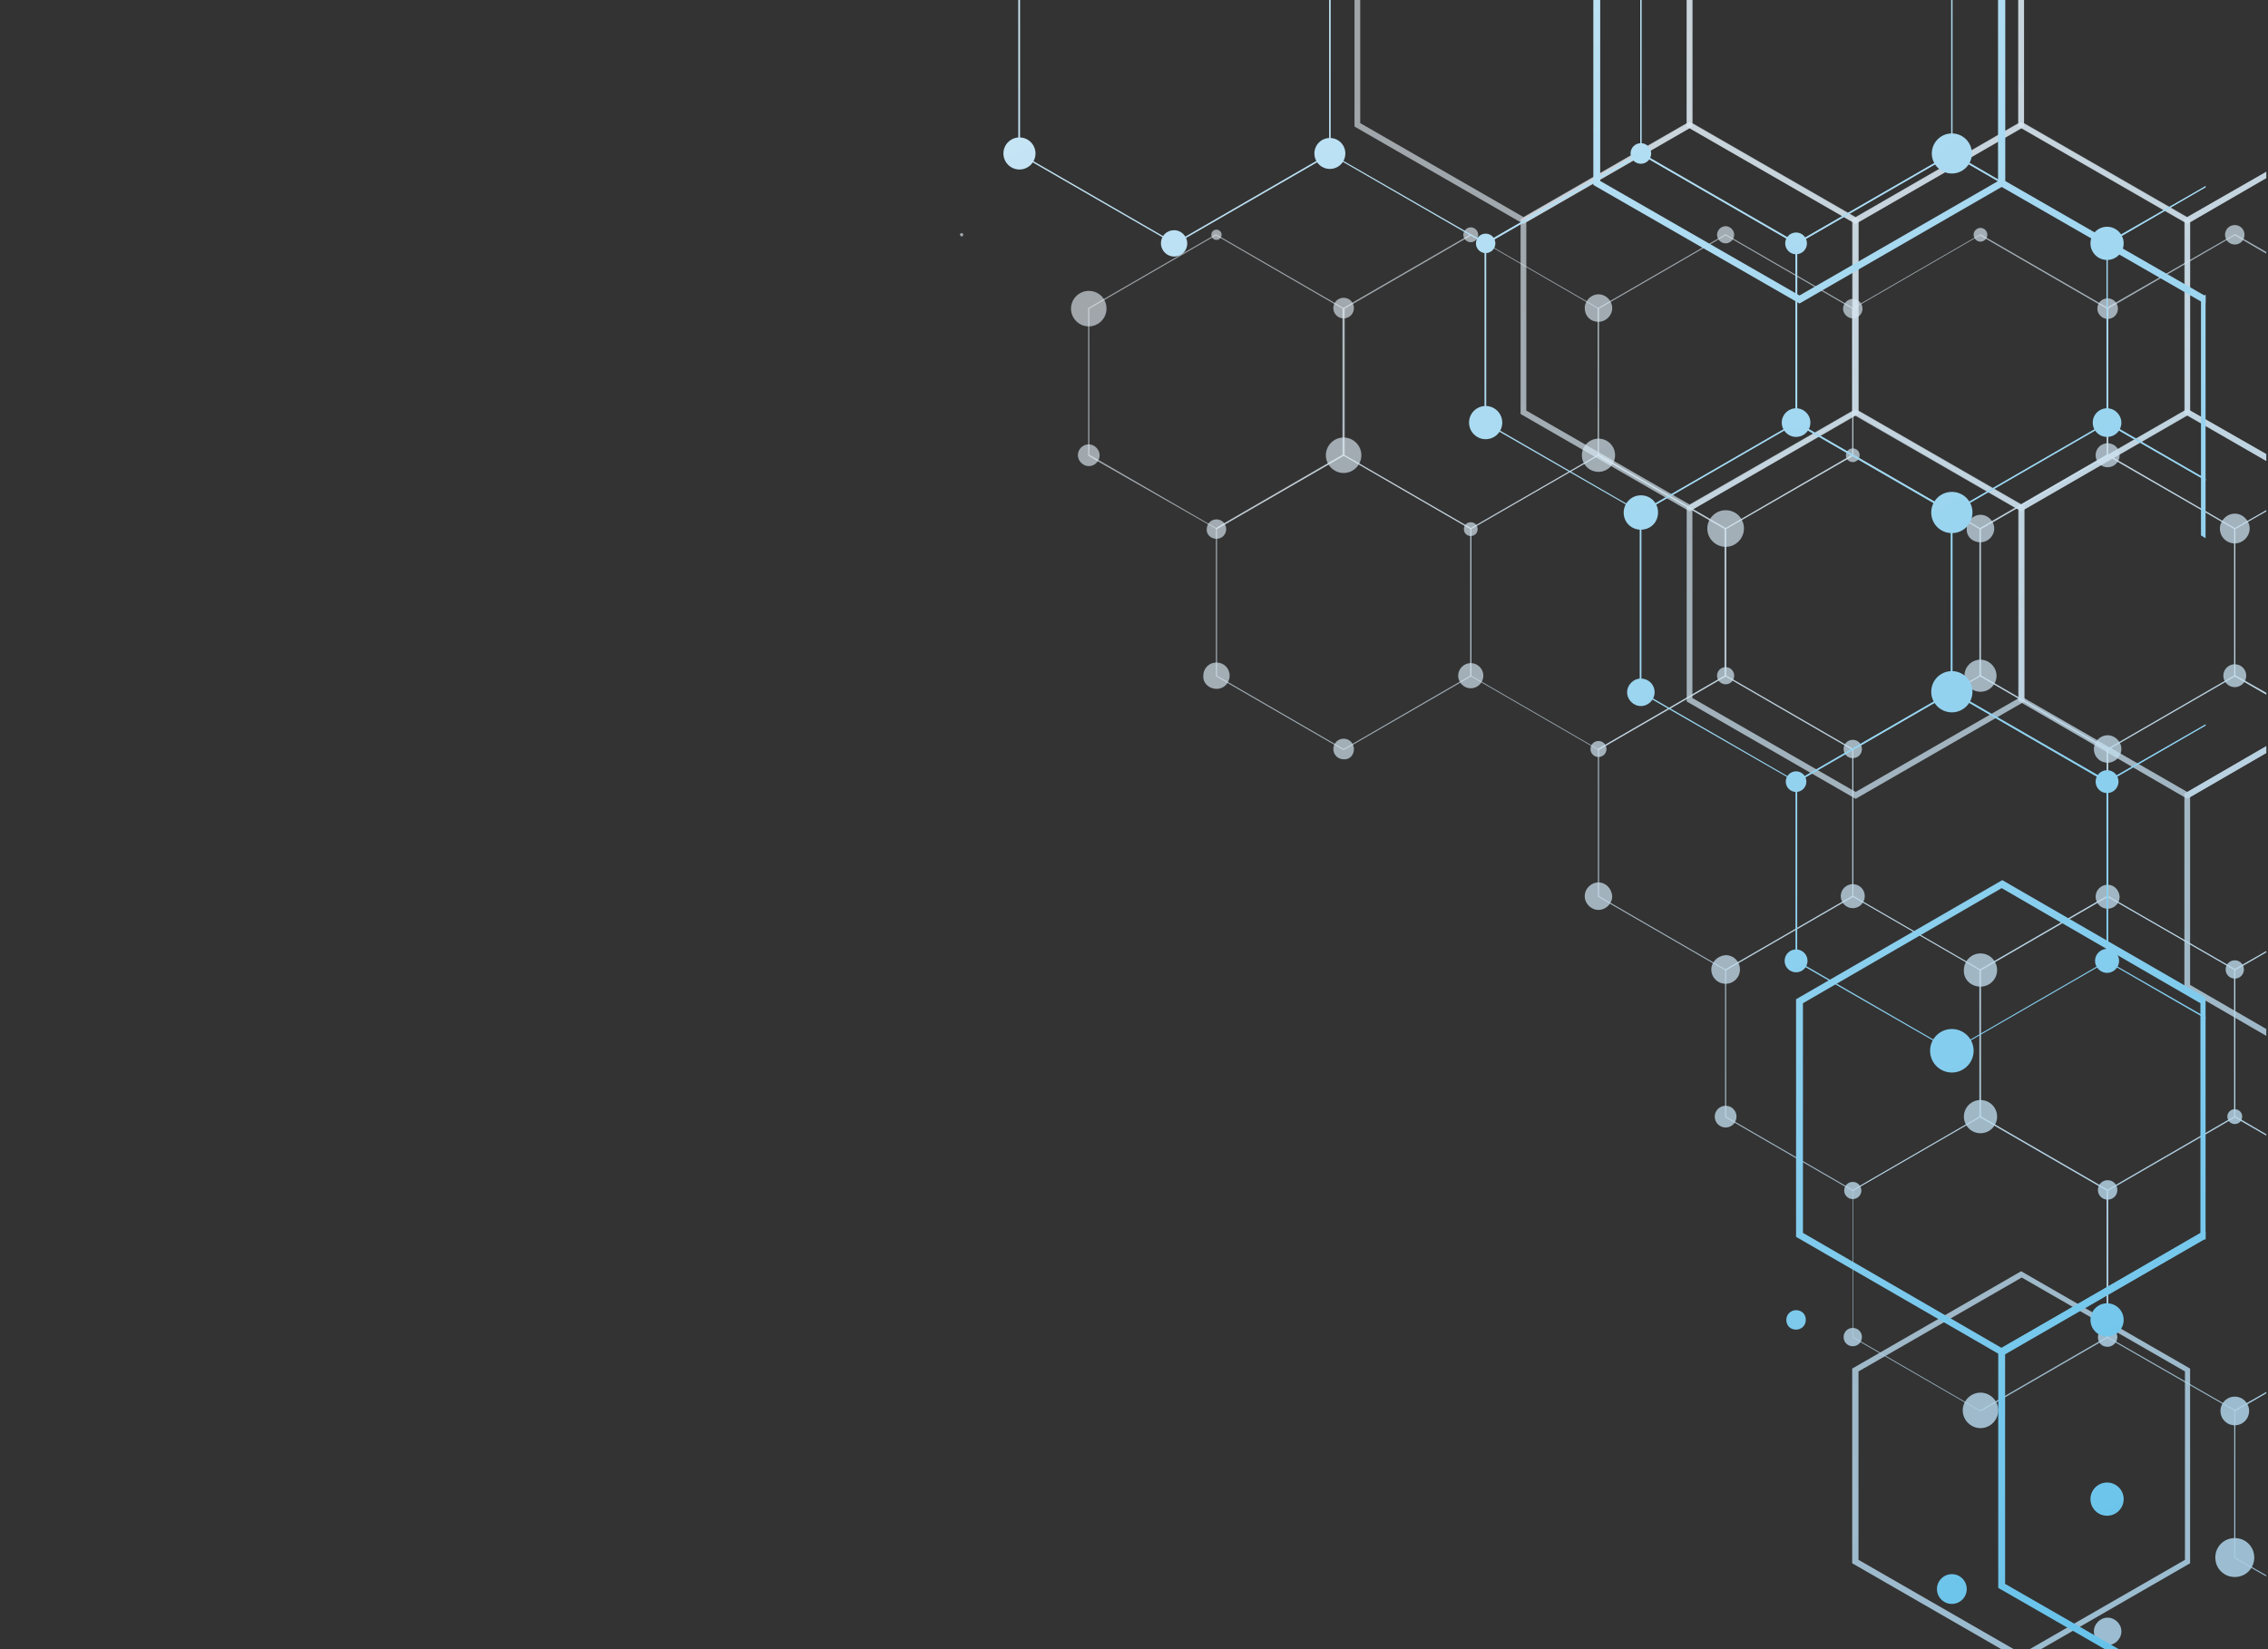 <?xml version="1.0" encoding="utf-8"?>
<!-- Generator: Adobe Illustrator 22.0.0, SVG Export Plug-In . SVG Version: 6.00 Build 0)  -->
<svg version="1.1" id="Layer_1" xmlns="http://www.w3.org/2000/svg" xmlns:xlink="http://www.w3.org/1999/xlink" x="0px" y="0px"
	 viewBox="0 0 396 288" style="enable-background:new 0 0 396 288;" xml:space="preserve">
<rect x="0" y="0" width="396" height="288" fill="#333333" stroke="none"/>
<style type="text/css">
	.st0{fill:url(#SVGID_1_);}
	.st1{fill:url(#SVGID_2_);}
	.st2{fill:url(#SVGID_3_);}
	.st3{fill:url(#SVGID_4_);}
	.st4{fill:url(#SVGID_5_);}
	.st5{fill:url(#SVGID_6_);}
	.st6{fill:url(#SVGID_7_);}
	.st7{fill:url(#SVGID_8_);}
	.st8{fill:url(#SVGID_9_);}
	.st9{fill:url(#SVGID_10_);}
	.st10{fill:url(#SVGID_11_);}
	.st11{fill:url(#SVGID_12_);}
	.st12{fill:url(#SVGID_13_);}
	.st13{fill:url(#SVGID_14_);}
	.st14{fill:url(#SVGID_15_);}
	.st15{fill:url(#SVGID_16_);}
	.st16{fill:url(#SVGID_17_);}
	.st17{fill:url(#SVGID_18_);}
	.st18{fill:url(#SVGID_19_);}
	.st19{fill:url(#SVGID_20_);}
	.st20{fill:url(#SVGID_21_);}
	.st21{fill:url(#SVGID_22_);}
	.st22{fill:url(#SVGID_23_);}
	.st23{fill:url(#SVGID_24_);}
	.st24{fill:url(#SVGID_25_);}
	.st25{fill:url(#SVGID_26_);}
	.st26{fill:url(#SVGID_27_);}
	.st27{fill:url(#SVGID_28_);}
	.st28{fill:url(#SVGID_29_);}
	.st29{fill:url(#SVGID_30_);}
	.st30{fill:url(#SVGID_31_);}
	.st31{fill:url(#SVGID_32_);}
	.st32{fill:url(#SVGID_33_);}
	.st33{fill:url(#SVGID_34_);}
	.st34{fill:url(#SVGID_35_);}
	.st35{fill:url(#SVGID_36_);}
	.st36{fill:url(#SVGID_37_);}
	.st37{fill:url(#SVGID_38_);}
	.st38{fill:url(#SVGID_39_);}
	.st39{fill:url(#SVGID_40_);}
	.st40{fill:url(#SVGID_41_);}
	.st41{fill:url(#SVGID_42_);}
	.st42{fill:url(#SVGID_43_);}
	.st43{fill:url(#SVGID_44_);}
	.st44{fill:url(#SVGID_45_);}
	.st45{fill:url(#SVGID_46_);}
	.st46{fill:url(#SVGID_47_);}
	.st47{fill:url(#SVGID_48_);}
	.st48{fill:url(#SVGID_49_);}
	.st49{fill:url(#SVGID_50_);}
	.st50{fill:url(#SVGID_51_);}
	.st51{fill:url(#SVGID_52_);}
	.st52{fill:url(#SVGID_53_);}
	.st53{fill:url(#SVGID_54_);}
	.st54{fill:url(#SVGID_55_);}
	.st55{fill:url(#SVGID_56_);}
	.st56{fill:url(#SVGID_57_);}
	.st57{fill:url(#SVGID_58_);}
	.st58{fill:url(#SVGID_59_);}
	.st59{fill:url(#SVGID_60_);}
	.st60{fill:url(#SVGID_61_);}
	.st61{fill:url(#SVGID_62_);}
	.st62{fill:url(#SVGID_63_);}
	.st63{fill:url(#SVGID_64_);}
	.st64{fill:url(#SVGID_65_);}
	.st65{fill:url(#SVGID_66_);}
	.st66{fill:url(#SVGID_67_);}
	.st67{fill:url(#SVGID_68_);}
	.st68{fill:url(#SVGID_69_);}
	.st69{fill:url(#SVGID_70_);}
	.st70{fill:url(#SVGID_71_);}
	.st71{fill:url(#SVGID_72_);}
	.st72{fill:url(#SVGID_73_);}
	.st73{fill:url(#SVGID_74_);}
	.st74{fill:url(#SVGID_75_);}
	.st75{fill:url(#SVGID_76_);}
	.st76{fill:url(#SVGID_77_);}
	.st77{fill:url(#SVGID_78_);}
	.st78{fill:url(#SVGID_79_);}
	.st79{fill:url(#SVGID_80_);}
	.st80{fill:url(#SVGID_81_);}
	.st81{fill:url(#SVGID_82_);}
	.st82{fill:url(#SVGID_83_);}
	.st83{fill:url(#SVGID_84_);}
	.st84{fill:url(#SVGID_85_);}
	.st85{fill:url(#SVGID_86_);}
	.st86{fill:url(#SVGID_87_);}
	.st87{fill:url(#SVGID_88_);}
	.st88{fill:url(#SVGID_89_);}
	.st89{fill:url(#SVGID_90_);}
	.st90{fill:url(#SVGID_91_);}
	.st91{fill:url(#SVGID_92_);}
	.st92{fill:url(#SVGID_93_);}
	.st93{fill:url(#SVGID_94_);}
	.st94{fill:url(#SVGID_95_);}
	.st95{fill:url(#SVGID_96_);}
	.st96{fill:url(#SVGID_97_);}
	.st97{fill:url(#SVGID_98_);}
	.st98{fill:url(#SVGID_99_);}
	.st99{fill:url(#SVGID_100_);}
	.st100{fill:url(#SVGID_101_);}
	.st101{fill:url(#SVGID_102_);}
	.st102{fill:url(#SVGID_103_);}
	.st103{fill:url(#SVGID_104_);}
	.st104{fill:url(#SVGID_105_);}
	.st105{fill:url(#SVGID_106_);}
	.st106{fill:url(#SVGID_107_);}
	.st107{fill:url(#SVGID_108_);}
	.st108{fill:url(#SVGID_109_);}
	.st109{fill:url(#SVGID_110_);}
	.st110{fill:url(#SVGID_111_);}
	.st111{fill:url(#SVGID_112_);}
	.st112{fill:url(#SVGID_113_);}
	.st113{fill:url(#SVGID_114_);}
	.st114{fill:url(#SVGID_115_);}
	.st115{fill:url(#SVGID_116_);}
	.st116{fill:url(#SVGID_117_);}
	.st117{fill:url(#SVGID_118_);}
	.st118{fill:url(#SVGID_119_);}
	.st119{fill:url(#SVGID_120_);}
	.st120{fill:url(#SVGID_121_);}
	.st121{fill:url(#SVGID_122_);}
	.st122{fill:url(#SVGID_123_);}
	.st123{fill:url(#SVGID_124_);}
	.st124{fill:url(#SVGID_125_);}
	.st125{fill:url(#SVGID_126_);}
	.st126{fill:url(#SVGID_127_);}
	.st127{fill:url(#SVGID_128_);}
	.st128{fill:url(#SVGID_129_);}
	.st129{fill:url(#SVGID_130_);}
	.st130{fill:url(#SVGID_131_);}
	.st131{fill:url(#SVGID_132_);}
	.st132{fill:url(#SVGID_133_);}
	.st133{fill:url(#SVGID_134_);}
	.st134{fill:url(#SVGID_135_);}
	.st135{fill:url(#SVGID_136_);}
	.st136{fill:url(#SVGID_137_);}
	.st137{fill:url(#SVGID_138_);}
	.st138{fill:url(#SVGID_139_);}
	.st139{fill:url(#SVGID_140_);}
	.st140{fill:url(#SVGID_141_);}
	.st141{fill:url(#SVGID_142_);}
	.st142{fill:url(#SVGID_143_);}
	.st143{fill:url(#SVGID_144_);}
	.st144{fill:url(#SVGID_145_);}
	.st145{fill:url(#SVGID_146_);}
	.st146{fill:url(#SVGID_147_);}
	.st147{fill:url(#SVGID_148_);}
	.st148{fill:url(#SVGID_149_);}
	.st149{fill:url(#SVGID_150_);}
	.st150{fill:url(#SVGID_151_);}
	.st151{fill:url(#SVGID_152_);}
	.st152{fill:url(#SVGID_153_);}
	.st153{fill:url(#SVGID_154_);}
	.st154{fill:url(#SVGID_155_);}
	.st155{fill:url(#SVGID_156_);}
	.st156{fill:url(#SVGID_157_);}
	.st157{fill:url(#SVGID_158_);}
	.st158{fill:url(#SVGID_159_);}
	.st159{fill:url(#SVGID_160_);}
	.st160{fill:url(#SVGID_161_);}
	.st161{fill:url(#SVGID_162_);}
	.st162{fill:url(#SVGID_163_);}
	.st163{fill:url(#SVGID_164_);}
	.st164{fill:url(#SVGID_165_);}
	.st165{fill:url(#SVGID_166_);}
	.st166{fill:url(#SVGID_167_);}
	.st167{fill:url(#SVGID_168_);}
	.st168{fill:url(#SVGID_169_);}
	.st169{fill:url(#SVGID_170_);}
	.st170{fill:url(#SVGID_171_);}
	.st171{fill:url(#SVGID_172_);}
	.st172{fill:url(#SVGID_173_);}
	.st173{fill:url(#SVGID_174_);}
	.st174{fill:url(#SVGID_175_);}
	.st175{fill:url(#SVGID_176_);}
	.st176{fill:url(#SVGID_177_);}
	.st177{fill:url(#SVGID_178_);}
	.st178{fill:url(#SVGID_179_);}
	.st179{fill:url(#SVGID_180_);}
	.st180{fill:url(#SVGID_181_);}
	.st181{fill:url(#SVGID_182_);}
	.st182{fill:url(#SVGID_183_);}
	.st183{fill:url(#SVGID_184_);}
	.st184{fill:url(#SVGID_185_);}
	.st185{fill:url(#SVGID_186_);}
	.st186{fill:url(#SVGID_187_);}
	.st187{fill:url(#SVGID_188_);}
	.st188{fill:url(#SVGID_189_);}
	.st189{fill:url(#SVGID_190_);}
	.st190{fill:url(#SVGID_191_);}
	.st191{fill:url(#SVGID_192_);}
	.st192{fill:url(#SVGID_193_);}
	.st193{fill:url(#SVGID_194_);}
	.st194{fill:url(#SVGID_195_);}
	.st195{fill:url(#SVGID_196_);}
	.st196{fill:url(#SVGID_197_);}
	.st197{fill:url(#SVGID_198_);}
	.st198{fill:url(#SVGID_199_);}
	.st199{fill:url(#SVGID_200_);}
	.st200{fill:url(#SVGID_201_);}
	.st201{fill:url(#SVGID_202_);}
	.st202{fill:url(#SVGID_203_);}
	.st203{fill:url(#SVGID_204_);}
	.st204{fill:url(#SVGID_205_);}
	.st205{fill:url(#SVGID_206_);}
	.st206{fill:url(#SVGID_207_);}
	.st207{fill:url(#SVGID_208_);}
	.st208{fill:url(#SVGID_209_);}
	.st209{fill:url(#SVGID_210_);}
	.st210{fill:url(#SVGID_211_);}
	.st211{fill:url(#SVGID_212_);}
	.st212{fill:url(#SVGID_213_);}
	.st213{fill:url(#SVGID_214_);}
	.st214{fill:url(#SVGID_215_);}
	.st215{fill:url(#SVGID_216_);}
	.st216{fill:url(#SVGID_217_);}
	.st217{fill:url(#SVGID_218_);}
	.st218{fill:url(#SVGID_219_);}
	.st219{fill:url(#SVGID_220_);}
	.st220{fill:url(#SVGID_221_);}
	.st221{fill:url(#SVGID_222_);}
	.st222{fill:url(#SVGID_223_);}
	.st223{fill:url(#SVGID_224_);}
	.st224{fill:url(#SVGID_225_);}
	.st225{fill:url(#SVGID_226_);}
	.st226{fill:url(#SVGID_227_);}
	.st227{fill:url(#SVGID_228_);}
	.st228{fill:url(#SVGID_229_);}
	.st229{fill:url(#SVGID_230_);}
	.st230{fill:url(#SVGID_231_);}
	.st231{fill:url(#SVGID_232_);}
	.st232{fill:url(#SVGID_233_);}
	.st233{fill:url(#SVGID_234_);}
	.st234{fill:url(#SVGID_235_);}
	.st235{fill:url(#SVGID_236_);}
	.st236{fill:url(#SVGID_237_);}
	.st237{fill:url(#SVGID_238_);}
	.st238{fill:url(#SVGID_239_);}
	.st239{fill:url(#SVGID_240_);}
	.st240{fill:url(#SVGID_241_);}
	.st241{fill:url(#SVGID_242_);}
	.st242{fill:url(#SVGID_243_);}
	.st243{fill:url(#SVGID_244_);}
	.st244{fill:url(#SVGID_245_);}
	.st245{fill:url(#SVGID_246_);}
	.st246{fill:url(#SVGID_247_);}
	.st247{fill:url(#SVGID_248_);}
	.st248{fill:url(#SVGID_249_);}
	.st249{fill:url(#SVGID_250_);}
	.st250{fill:url(#SVGID_251_);}
	.st251{fill:url(#SVGID_252_);}
	.st252{fill:url(#SVGID_253_);}
	.st253{fill:url(#SVGID_254_);}
	.st254{fill:url(#SVGID_255_);}
	.st255{fill:url(#SVGID_256_);}
	.st256{fill:url(#SVGID_257_);}
	.st257{fill:url(#SVGID_258_);}
	.st258{fill:url(#SVGID_259_);}
	.st259{fill:url(#SVGID_260_);}
	.st260{fill:url(#SVGID_261_);}
	.st261{fill:url(#SVGID_262_);}
	.st262{fill:url(#SVGID_263_);}
	.st263{fill:url(#SVGID_264_);}
	.st264{fill:url(#SVGID_265_);}
	.st265{fill:url(#SVGID_266_);}
	.st266{fill:url(#SVGID_267_);}
	.st267{fill:url(#SVGID_268_);}
	.st268{fill:url(#SVGID_269_);}
	.st269{fill:url(#SVGID_270_);}
	.st270{fill:url(#SVGID_271_);}
	.st271{fill:url(#SVGID_272_);}
	.st272{fill:url(#SVGID_273_);}
	.st273{fill:url(#SVGID_274_);}
	.st274{fill:url(#SVGID_275_);}
	.st275{fill:url(#SVGID_276_);}
	.st276{fill:url(#SVGID_277_);}
	.st277{fill:url(#SVGID_278_);}
	.st278{fill:url(#SVGID_279_);}
	.st279{fill:url(#SVGID_280_);}
	.st280{fill:url(#SVGID_281_);}
	.st281{fill:url(#SVGID_282_);}
	.st282{fill:url(#SVGID_283_);}
	.st283{fill:url(#SVGID_284_);}
	.st284{fill:url(#SVGID_285_);}
	.st285{fill:url(#SVGID_286_);}
	.st286{fill:url(#SVGID_287_);}
	.st287{fill:url(#SVGID_288_);}
	.st288{fill:url(#SVGID_289_);}
	.st289{fill:url(#SVGID_290_);}
	.st290{fill:url(#SVGID_291_);}
	.st291{fill:url(#SVGID_292_);}
	.st292{fill:url(#SVGID_293_);}
	.st293{fill:url(#SVGID_294_);}
	.st294{fill:url(#SVGID_295_);}
	.st295{fill:url(#SVGID_296_);}
	.st296{fill:url(#SVGID_297_);}
	.st297{fill:url(#SVGID_298_);}
	.st298{fill:url(#SVGID_299_);}
	.st299{fill:url(#SVGID_300_);}
	.st300{fill:url(#SVGID_301_);}
	.st301{fill:url(#SVGID_302_);}
	.st302{fill:url(#SVGID_303_);}
	.st303{fill:url(#SVGID_304_);}
	.st304{fill:url(#SVGID_305_);}
	.st305{fill:url(#SVGID_306_);}
	.st306{fill:url(#SVGID_307_);}
	.st307{fill:url(#SVGID_308_);}
	.st308{fill:url(#SVGID_309_);}
	.st309{fill:url(#SVGID_310_);}
	.st310{fill:url(#SVGID_311_);}
	.st311{fill:url(#SVGID_312_);}
	.st312{fill:url(#SVGID_313_);}
	.st313{fill:url(#SVGID_314_);}
	.st314{fill:url(#SVGID_315_);}
	.st315{fill:url(#SVGID_316_);}
	.st316{fill:url(#SVGID_317_);}
	.st317{fill:url(#SVGID_318_);}
	.st318{fill:url(#SVGID_319_);}
	.st319{fill:url(#SVGID_320_);}
	.st320{fill:url(#SVGID_321_);}
	.st321{fill:url(#SVGID_322_);}
	.st322{fill:url(#SVGID_323_);}
	.st323{fill:url(#SVGID_324_);}
	.st324{fill:url(#SVGID_325_);}
	.st325{fill:url(#SVGID_326_);}
	.st326{fill:url(#SVGID_327_);}
	.st327{fill:url(#SVGID_328_);}
	.st328{fill:url(#SVGID_329_);}
	.st329{fill:url(#SVGID_330_);}
	.st330{fill:url(#SVGID_331_);}
	.st331{fill:url(#SVGID_332_);}
	.st332{fill:url(#SVGID_333_);}
	.st333{fill:url(#SVGID_334_);}
	.st334{fill:url(#SVGID_335_);}
	.st335{fill:url(#SVGID_336_);}
	.st336{fill:url(#SVGID_337_);}
	.st337{fill:url(#SVGID_338_);}
	.st338{fill:url(#SVGID_339_);}
	.st339{fill:url(#SVGID_340_);}
	.st340{fill:url(#SVGID_341_);}
	.st341{fill:url(#SVGID_342_);}
	.st342{fill:url(#SVGID_343_);}
	.st343{fill:url(#SVGID_344_);}
	.st344{fill:url(#SVGID_345_);}
	.st345{fill:url(#SVGID_346_);}
	.st346{fill:url(#SVGID_347_);}
	.st347{fill:url(#SVGID_348_);}
	.st348{fill:url(#SVGID_349_);}
	.st349{fill:url(#SVGID_350_);}
	.st350{fill:url(#SVGID_351_);}
	.st351{fill:url(#SVGID_352_);}
	.st352{fill:url(#SVGID_353_);}
	.st353{fill:url(#SVGID_354_);}
	.st354{fill:url(#SVGID_355_);}
	.st355{fill:url(#SVGID_356_);}
	.st356{fill:url(#SVGID_357_);}
	.st357{fill:url(#SVGID_358_);}
	.st358{fill:url(#SVGID_359_);}
	.st359{fill:url(#SVGID_360_);}
	.st360{fill:url(#SVGID_361_);}
	.st361{fill:url(#SVGID_362_);}
	.st362{fill:url(#SVGID_363_);}
	.st363{fill:url(#SVGID_364_);}
	.st364{fill:url(#SVGID_365_);}
	.st365{fill:url(#SVGID_366_);}
	.st366{fill:url(#SVGID_367_);}
	.st367{fill:url(#SVGID_368_);}
	.st368{fill:url(#SVGID_369_);}
	.st369{fill:url(#SVGID_370_);}
	.st370{fill:url(#SVGID_371_);}
	.st371{fill:url(#SVGID_372_);}
	.st372{fill:url(#SVGID_373_);}
	.st373{fill:url(#SVGID_374_);}
	.st374{fill:url(#SVGID_375_);}
	.st375{fill:url(#SVGID_376_);}
	.st376{fill:url(#SVGID_377_);}
	.st377{fill:url(#SVGID_378_);}
	.st378{fill:url(#SVGID_379_);}
	.st379{fill:url(#SVGID_380_);}
	.st380{fill:url(#SVGID_381_);}
	.st381{fill:url(#SVGID_382_);}
	.st382{fill:url(#SVGID_383_);}
	.st383{fill:url(#SVGID_384_);}
	.st384{fill:url(#SVGID_385_);}
	.st385{fill:url(#SVGID_386_);}
	.st386{fill:url(#SVGID_387_);}
	.st387{fill:url(#SVGID_388_);}
	.st388{fill:url(#SVGID_389_);}
	.st389{fill:url(#SVGID_390_);}
	.st390{fill:url(#SVGID_391_);}
	.st391{fill:url(#SVGID_392_);}
	.st392{fill:url(#SVGID_393_);}
	.st393{fill:url(#SVGID_394_);}
	.st394{fill:url(#SVGID_395_);}
	.st395{fill:url(#SVGID_396_);}
	.st396{fill:url(#SVGID_397_);}
	.st397{fill:url(#SVGID_398_);}
	.st398{fill:url(#SVGID_399_);}
	.st399{fill:url(#SVGID_400_);}
	.st400{fill:url(#SVGID_401_);}
	.st401{fill:url(#SVGID_402_);}
	.st402{fill:url(#SVGID_403_);}
	.st403{fill:url(#SVGID_404_);}
	.st404{fill:url(#SVGID_405_);}
	.st405{fill:url(#SVGID_406_);}
	.st406{fill:url(#SVGID_407_);}
	.st407{fill:url(#SVGID_408_);}
	.st408{fill:url(#SVGID_409_);}
	.st409{fill:url(#SVGID_410_);}
	.st410{fill:url(#SVGID_411_);}
	.st411{fill:url(#SVGID_412_);}
	.st412{fill:url(#SVGID_413_);}
	.st413{fill:url(#SVGID_414_);}
	.st414{fill:url(#SVGID_415_);}
	.st415{fill:url(#SVGID_416_);}
	.st416{fill:url(#SVGID_417_);}
	.st417{fill:url(#SVGID_418_);}
	.st418{fill:url(#SVGID_419_);}
	.st419{fill:url(#SVGID_420_);}
	.st420{fill:url(#SVGID_421_);}
	.st421{fill:url(#SVGID_422_);}
	.st422{fill:url(#SVGID_423_);}
	.st423{fill:url(#SVGID_424_);}
	.st424{fill:url(#SVGID_425_);}
	.st425{fill:url(#SVGID_426_);}
	.st426{fill:url(#SVGID_427_);}
	.st427{fill:url(#SVGID_428_);}
	.st428{fill:url(#SVGID_429_);}
	.st429{fill:url(#SVGID_430_);}
	.st430{fill:url(#SVGID_431_);}
	.st431{fill:url(#SVGID_432_);}
	.st432{fill:url(#SVGID_433_);}
	.st433{fill:url(#SVGID_434_);}
	.st434{fill:url(#SVGID_435_);}
	.st435{fill:url(#SVGID_436_);}
	.st436{fill:url(#SVGID_437_);}
	.st437{fill:url(#SVGID_438_);}
	.st438{fill:url(#SVGID_439_);}
	.st439{fill:url(#SVGID_440_);}
	.st440{fill:url(#SVGID_441_);}
	.st441{fill:url(#SVGID_442_);}
	.st442{fill:url(#SVGID_443_);}
	.st443{fill:url(#SVGID_444_);}
	.st444{fill:url(#SVGID_445_);}
	.st445{fill:url(#SVGID_446_);}
	.st446{fill:url(#SVGID_447_);}
	.st447{fill:url(#SVGID_448_);}
	.st448{fill:url(#SVGID_449_);}
	.st449{fill:url(#SVGID_450_);}
	.st450{fill:url(#SVGID_451_);}
	.st451{fill:url(#SVGID_452_);}
	.st452{fill:url(#SVGID_453_);}
	.st453{fill:url(#SVGID_454_);}
	.st454{fill:url(#SVGID_455_);}
	.st455{fill:url(#SVGID_456_);}
	.st456{fill:url(#SVGID_457_);}
	.st457{fill:url(#SVGID_458_);}
	.st458{fill:url(#SVGID_459_);}
	.st459{fill:url(#SVGID_460_);}
	.st460{fill:url(#SVGID_461_);}
	.st461{fill:url(#SVGID_462_);}
	.st462{fill:url(#SVGID_463_);}
	.st463{fill:url(#SVGID_464_);}
	.st464{fill:url(#SVGID_465_);}
	.st465{fill:url(#SVGID_466_);}
	.st466{fill:url(#SVGID_467_);}
	.st467{fill:url(#SVGID_468_);}
	.st468{fill:url(#SVGID_469_);}
	.st469{fill:url(#SVGID_470_);}
	.st470{fill:url(#SVGID_471_);}
	.st471{fill:url(#SVGID_472_);}
	.st472{fill:url(#SVGID_473_);}
	.st473{fill:url(#SVGID_474_);}
	.st474{fill:url(#SVGID_475_);}
	.st475{fill:url(#SVGID_476_);}
	.st476{fill:url(#SVGID_477_);}
	.st477{fill:url(#SVGID_478_);}
	.st478{fill:url(#SVGID_479_);}
	.st479{fill:url(#SVGID_480_);}
	.st480{fill:url(#SVGID_481_);}
	.st481{fill:url(#SVGID_482_);}
	.st482{fill:url(#SVGID_483_);}
	.st483{fill:url(#SVGID_484_);}
	.st484{fill:url(#SVGID_485_);}
	.st485{fill:url(#SVGID_486_);}
	.st486{fill:url(#SVGID_487_);}
	.st487{fill:url(#SVGID_488_);}
	.st488{fill:url(#SVGID_489_);}
	.st489{fill:url(#SVGID_490_);}
	.st490{fill:url(#SVGID_491_);}
	.st491{fill:url(#SVGID_492_);}
	.st492{fill:url(#SVGID_493_);}
	.st493{fill:url(#SVGID_494_);}
	.st494{fill:url(#SVGID_495_);}
	.st495{fill:url(#SVGID_496_);}
	.st496{fill:url(#SVGID_497_);}
	.st497{fill:url(#SVGID_498_);}
	.st498{fill:url(#SVGID_499_);}
	.st499{fill:url(#SVGID_500_);}
	.st500{fill:url(#SVGID_501_);}
	.st501{fill:url(#SVGID_502_);}
	.st502{fill:url(#SVGID_503_);}
	.st503{fill:url(#SVGID_504_);}
	.st504{fill:url(#SVGID_505_);}
	.st505{fill:url(#SVGID_506_);}
	.st506{fill:url(#SVGID_507_);}
	.st507{fill:url(#SVGID_508_);}
	.st508{fill:url(#SVGID_509_);}
	.st509{fill:url(#SVGID_510_);}
	.st510{fill:url(#SVGID_511_);}
	.st511{fill:url(#SVGID_512_);}
	.st512{fill:url(#SVGID_513_);}
	.st513{fill:url(#SVGID_514_);}
	.st514{fill:url(#SVGID_515_);}
	.st515{fill:url(#SVGID_516_);}
	.st516{fill:url(#SVGID_517_);}
	.st517{fill:url(#SVGID_518_);}
	.st518{fill:url(#SVGID_519_);}
	.st519{fill:url(#SVGID_520_);}
	.st520{fill:url(#SVGID_521_);}
	.st521{fill:url(#SVGID_522_);}
	.st522{fill:url(#SVGID_523_);}
	.st523{fill:url(#SVGID_524_);}
	.st524{fill:url(#SVGID_525_);}
	.st525{fill:url(#SVGID_526_);}
	.st526{fill:url(#SVGID_527_);}
	.st527{fill:url(#SVGID_528_);}
	.st528{fill:url(#SVGID_529_);}
	.st529{fill:url(#SVGID_530_);}
	.st530{fill:url(#SVGID_531_);}
	.st531{fill:url(#SVGID_532_);}
	.st532{fill:url(#SVGID_533_);}
	.st533{fill:url(#SVGID_534_);}
	.st534{fill:url(#SVGID_535_);}
	.st535{fill:url(#SVGID_536_);}
	.st536{fill:url(#SVGID_537_);}
	.st537{fill:url(#SVGID_538_);}
	.st538{fill:url(#SVGID_539_);}
	.st539{fill:url(#SVGID_540_);}
	.st540{fill:url(#SVGID_541_);}
	.st541{fill:url(#SVGID_542_);}
	.st542{fill:url(#SVGID_543_);}
	.st543{fill:url(#SVGID_544_);}
	.st544{fill:url(#SVGID_545_);}
	.st545{fill:url(#SVGID_546_);}
	.st546{fill:url(#SVGID_547_);}
	.st547{fill:url(#SVGID_548_);}
	.st548{fill:url(#SVGID_549_);}
	.st549{fill:url(#SVGID_550_);}
	.st550{fill:url(#SVGID_551_);}
	.st551{fill:url(#SVGID_552_);}
	.st552{fill:url(#SVGID_553_);}
	.st553{fill:url(#SVGID_554_);}
	.st554{fill:url(#SVGID_555_);}
	.st555{fill:url(#SVGID_556_);}
	.st556{fill:url(#SVGID_557_);}
	.st557{fill:url(#SVGID_558_);}
	.st558{fill:url(#SVGID_559_);}
	.st559{fill:url(#SVGID_560_);}
	.st560{fill:url(#SVGID_561_);}
	.st561{fill:url(#SVGID_562_);}
	.st562{fill:url(#SVGID_563_);}
	.st563{fill:url(#SVGID_564_);}
	.st564{fill:url(#SVGID_565_);}
	.st565{fill:url(#SVGID_566_);}
	.st566{fill:url(#SVGID_567_);}
	.st567{fill:url(#SVGID_568_);}
	.st568{fill:url(#SVGID_569_);}
	.st569{fill:url(#SVGID_570_);}
	.st570{fill:url(#SVGID_571_);}
	.st571{fill:url(#SVGID_572_);}
	.st572{fill:url(#SVGID_573_);}
	.st573{fill:url(#SVGID_574_);}
	.st574{fill:url(#SVGID_575_);}
	.st575{fill:url(#SVGID_576_);}
	.st576{fill:url(#SVGID_577_);}
	.st577{fill:url(#SVGID_578_);}
	.st578{fill:url(#SVGID_579_);}
	.st579{fill:url(#SVGID_580_);}
	.st580{fill:url(#SVGID_581_);}
	.st581{fill:url(#SVGID_582_);}
	.st582{fill:url(#SVGID_583_);}
	.st583{fill:url(#SVGID_584_);}
	.st584{fill:url(#SVGID_585_);}
	.st585{fill:url(#SVGID_586_);}
	.st586{fill:url(#SVGID_587_);}
	.st587{fill:url(#SVGID_588_);}
	.st588{fill:url(#SVGID_589_);}
	.st589{fill:url(#SVGID_590_);}
	.st590{fill:url(#SVGID_591_);}
	.st591{fill:url(#SVGID_592_);}
	.st592{fill:url(#SVGID_593_);}
	.st593{fill:url(#SVGID_594_);}
	.st594{fill:url(#SVGID_595_);}
	.st595{fill:url(#SVGID_596_);}
	.st596{fill:url(#SVGID_597_);}
	.st597{fill:url(#SVGID_598_);}
	.st598{fill:url(#SVGID_599_);}
	.st599{fill:url(#SVGID_600_);}
	.st600{fill:url(#SVGID_601_);}
	.st601{fill:url(#SVGID_602_);}
	.st602{fill:url(#SVGID_603_);}
	.st603{fill:url(#SVGID_604_);}
	.st604{fill:url(#SVGID_605_);}
	.st605{fill:url(#SVGID_606_);}
	.st606{fill:url(#SVGID_607_);}
	.st607{fill:url(#SVGID_608_);}
	.st608{fill:url(#SVGID_609_);}
	.st609{fill:url(#SVGID_610_);}
	.st610{fill:url(#SVGID_611_);}
	.st611{fill:url(#SVGID_612_);}
	.st612{fill:url(#SVGID_613_);}
	.st613{fill:url(#SVGID_614_);}
	.st614{fill:url(#SVGID_615_);}
	.st615{fill:url(#SVGID_616_);}
	.st616{fill:url(#SVGID_617_);}
	.st617{fill:url(#SVGID_618_);}
	.st618{fill:url(#SVGID_619_);}
	.st619{fill:url(#SVGID_620_);}
	.st620{fill:url(#SVGID_621_);}
	.st621{fill:url(#SVGID_622_);}
	.st622{fill:url(#SVGID_623_);}
	.st623{fill:url(#SVGID_624_);}
	.st624{fill:url(#SVGID_625_);}
	.st625{fill:url(#SVGID_626_);}
	.st626{fill:url(#SVGID_627_);}
	.st627{fill:url(#SVGID_628_);}
	.st628{fill:url(#SVGID_629_);}
	.st629{fill:url(#SVGID_630_);}
	.st630{fill:url(#SVGID_631_);}
	.st631{fill:url(#SVGID_632_);}
	.st632{fill:url(#SVGID_633_);}
	.st633{fill:url(#SVGID_634_);}
	.st634{fill:url(#SVGID_635_);}
	.st635{fill:url(#SVGID_636_);}
	.st636{fill:url(#SVGID_637_);}
	.st637{fill:url(#SVGID_638_);}
	.st638{fill:url(#SVGID_639_);}
	.st639{fill:url(#SVGID_640_);}
	.st640{fill:url(#SVGID_641_);}
	.st641{fill:url(#SVGID_642_);}
	.st642{fill:url(#SVGID_643_);}
	.st643{fill:url(#SVGID_644_);}
	.st644{fill:url(#SVGID_645_);}
	.st645{fill:url(#SVGID_646_);}
	.st646{fill:url(#SVGID_647_);}
	.st647{fill:url(#SVGID_648_);}
	.st648{fill:url(#SVGID_649_);}
	.st649{fill:url(#SVGID_650_);}
	.st650{fill:url(#SVGID_651_);}
	.st651{fill:url(#SVGID_652_);}
	.st652{fill:url(#SVGID_653_);}
	.st653{fill:url(#SVGID_654_);}
	.st654{fill:url(#SVGID_655_);}
	.st655{fill:url(#SVGID_656_);}
	.st656{fill:url(#SVGID_657_);}
	.st657{fill:url(#SVGID_658_);}
	.st658{fill:url(#SVGID_659_);}
	.st659{fill:url(#SVGID_660_);}
	.st660{fill:url(#SVGID_661_);}
	.st661{fill:url(#SVGID_662_);}
	.st662{fill:url(#SVGID_663_);}
	.st663{fill:url(#SVGID_664_);}
	.st664{fill:url(#SVGID_665_);}
	.st665{fill:url(#SVGID_666_);}
	.st666{fill:url(#SVGID_667_);}
	.st667{fill:url(#SVGID_668_);}
	.st668{fill:url(#SVGID_669_);}
	.st669{fill:url(#SVGID_670_);}
	.st670{fill:url(#SVGID_671_);}
	.st671{fill:url(#SVGID_672_);}
	.st672{fill:url(#SVGID_673_);}
	.st673{fill:url(#SVGID_674_);}
	.st674{fill:url(#SVGID_675_);}
	.st675{fill:url(#SVGID_676_);}
	.st676{fill:url(#SVGID_677_);}
	.st677{fill:url(#SVGID_678_);}
	.st678{fill:url(#SVGID_679_);}
	.st679{fill:url(#SVGID_680_);}
	.st680{fill:url(#SVGID_681_);}
	.st681{fill:url(#SVGID_682_);}
	.st682{fill:url(#SVGID_683_);}
	.st683{fill:url(#SVGID_684_);}
	.st684{fill:url(#SVGID_685_);}
	.st685{fill:url(#SVGID_686_);}
	.st686{fill:url(#SVGID_687_);}
	.st687{fill:url(#SVGID_688_);}
	.st688{fill:url(#SVGID_689_);}
	.st689{fill:url(#SVGID_690_);}
	.st690{fill:url(#SVGID_691_);}
	.st691{fill:url(#SVGID_692_);}
	.st692{fill:url(#SVGID_693_);}
	.st693{fill:url(#SVGID_694_);}
	.st694{fill:url(#SVGID_695_);}
	.st695{fill:url(#SVGID_696_);}
	.st696{fill:url(#SVGID_697_);}
	.st697{fill:url(#SVGID_698_);}
	.st698{fill:url(#SVGID_699_);}
	.st699{fill:url(#SVGID_700_);}
	.st700{fill:url(#SVGID_701_);}
	.st701{fill:url(#SVGID_702_);}
	.st702{fill:url(#SVGID_703_);}
	.st703{fill:url(#SVGID_704_);}
	.st704{fill:url(#SVGID_705_);}
	.st705{fill:url(#SVGID_706_);}
	.st706{fill:url(#SVGID_707_);}
	.st707{fill:url(#SVGID_708_);}
	.st708{fill:url(#SVGID_709_);}
	.st709{fill:url(#SVGID_710_);}
	.st710{fill:url(#SVGID_711_);}
	.st711{fill:url(#SVGID_712_);}
	.st712{fill:url(#SVGID_713_);}
	.st713{fill:url(#SVGID_714_);}
	.st714{fill:url(#SVGID_715_);}
	.st715{fill:url(#SVGID_716_);}
	.st716{fill:url(#SVGID_717_);}
	.st717{fill:url(#SVGID_718_);}
	.st718{fill:url(#SVGID_719_);}
	.st719{fill:url(#SVGID_720_);}
	.st720{fill:url(#SVGID_721_);}
	.st721{fill:url(#SVGID_722_);}
	.st722{fill:url(#SVGID_723_);}
	.st723{fill:url(#SVGID_724_);}
	.st724{fill:url(#SVGID_725_);}
	.st725{fill:url(#SVGID_726_);}
	.st726{fill:url(#SVGID_727_);}
	.st727{fill:url(#SVGID_728_);}
	.st728{fill:url(#SVGID_729_);}
	.st729{fill:url(#SVGID_730_);}
	.st730{fill:url(#SVGID_731_);}
	.st731{fill:url(#SVGID_732_);}
	.st732{fill:url(#SVGID_733_);}
	.st733{fill:url(#SVGID_734_);}
	.st734{fill:url(#SVGID_735_);}
	.st735{fill:url(#SVGID_736_);}
	.st736{fill:url(#SVGID_737_);}
	.st737{fill:url(#SVGID_738_);}
	.st738{fill:url(#SVGID_739_);}
	.st739{fill:url(#SVGID_740_);}
	.st740{fill:url(#SVGID_741_);}
	.st741{fill:url(#SVGID_742_);}
	.st742{fill:url(#SVGID_743_);}
	.st743{fill:url(#SVGID_744_);}
	.st744{fill:url(#SVGID_745_);}
	.st745{fill:url(#SVGID_746_);}
	.st746{fill:url(#SVGID_747_);}
	.st747{fill:url(#SVGID_748_);}
	.st748{fill:url(#SVGID_749_);}
	.st749{fill:url(#SVGID_750_);}
	.st750{fill:url(#SVGID_751_);}
	.st751{fill:url(#SVGID_752_);}
	.st752{fill:url(#SVGID_753_);}
	.st753{fill:url(#SVGID_754_);}
	.st754{fill:url(#SVGID_755_);}
	.st755{fill:url(#SVGID_756_);}
	.st756{fill:url(#SVGID_757_);}
	.st757{fill:url(#SVGID_758_);}
	.st758{fill:url(#SVGID_759_);}
	.st759{fill:url(#SVGID_760_);}
	.st760{fill:url(#SVGID_761_);}
	.st761{fill:url(#SVGID_762_);}
	.st762{fill:url(#SVGID_763_);}
	.st763{fill:url(#SVGID_764_);}
	.st764{fill:url(#SVGID_765_);}
	.st765{fill:url(#SVGID_766_);}
	.st766{fill:url(#SVGID_767_);}
	.st767{fill:url(#SVGID_768_);}
	.st768{fill:url(#SVGID_769_);}
	.st769{fill:url(#SVGID_770_);}
	.st770{fill:url(#SVGID_771_);}
	.st771{fill:url(#SVGID_772_);}
	.st772{fill:url(#SVGID_773_);}
	.st773{fill:url(#SVGID_774_);}
	.st774{fill:url(#SVGID_775_);}
	.st775{fill:url(#SVGID_776_);}
	.st776{fill:url(#SVGID_777_);}
	.st777{fill:url(#SVGID_778_);}
	.st778{fill:url(#SVGID_779_);}
	.st779{fill:url(#SVGID_780_);}
	.st780{fill:url(#SVGID_781_);}
	.st781{fill:url(#SVGID_782_);}
	.st782{fill:url(#SVGID_783_);}
	.st783{fill:url(#SVGID_784_);}
	.st784{fill:url(#SVGID_785_);}
	.st785{fill:url(#SVGID_786_);}
	.st786{fill:url(#SVGID_787_);}
	.st787{fill:url(#SVGID_788_);}
	.st788{fill:url(#SVGID_789_);}
	.st789{fill:url(#SVGID_790_);}
	.st790{fill:url(#SVGID_791_);}
	.st791{fill:url(#SVGID_792_);}
	.st792{fill:url(#SVGID_793_);}
	.st793{fill:url(#SVGID_794_);}
	.st794{fill:url(#SVGID_795_);}
	.st795{fill:url(#SVGID_796_);}
	.st796{fill:url(#SVGID_797_);}
	.st797{fill:url(#SVGID_798_);}
</style>
<g>
	<linearGradient id="SVGID_1_" gradientUnits="userSpaceOnUse" x1="414.439" y1="390.049" x2="194.977" y2="38.837">
		<stop  offset="0" style="stop-color:#94C3DE"/>
		<stop  offset="0.314" style="stop-color:#ABCFE5;stop-opacity:0.875"/>
		<stop  offset="0.968" style="stop-color:#E5EFF6;stop-opacity:0.613"/>
		<stop  offset="1" style="stop-color:#E8F1F7;stop-opacity:0.6"/>
	</linearGradient>
	<path class="st0" d="M212.4,92.4L212.4,92.4L190,79.6V53.8l0,0l22.3-12.9l0,0l22.3,12.9v25.8l0,0L212.4,92.4z M190.2,79.4
		l22.1,12.8l22.1-12.8V53.9l-22.1-12.8l-22.1,12.8V79.4z"/>
</g>
<g>
	<linearGradient id="SVGID_2_" gradientUnits="userSpaceOnUse" x1="446.201" y1="369.724" x2="226.74" y2="18.512">
		<stop  offset="0" style="stop-color:#94C3DE"/>
		<stop  offset="0.314" style="stop-color:#ABCFE5;stop-opacity:0.875"/>
		<stop  offset="0.968" style="stop-color:#E5EFF6;stop-opacity:0.613"/>
		<stop  offset="1" style="stop-color:#E8F1F7;stop-opacity:0.6"/>
	</linearGradient>
	<path class="st1" d="M256.8,92.4L256.8,92.4l-22.3-12.9V53.8l0,0l22.3-12.9l0,0l22.3,12.9v25.8l0,0L256.8,92.4z M234.7,79.4
		l22.1,12.8L279,79.4V53.9l-22.1-12.8l-22.1,12.8V79.4z"/>
</g>
<g>
	<linearGradient id="SVGID_3_" gradientUnits="userSpaceOnUse" x1="477.963" y1="349.398" x2="258.502" y2="-1.813">
		<stop  offset="0" style="stop-color:#94C3DE"/>
		<stop  offset="0.314" style="stop-color:#ABCFE5;stop-opacity:0.875"/>
		<stop  offset="0.968" style="stop-color:#E5EFF6;stop-opacity:0.613"/>
		<stop  offset="1" style="stop-color:#E8F1F7;stop-opacity:0.6"/>
	</linearGradient>
	<path class="st2" d="M301.3,92.4L301.3,92.4L279,79.6V53.8l0,0l22.3-12.9l0,0l22.3,12.9v25.8l0,0L301.3,92.4z M279.2,79.4
		l22.1,12.8l22.1-12.8V53.9l-22.1-12.8l-22.1,12.8V79.4z"/>
</g>
<g>
	<linearGradient id="SVGID_4_" gradientUnits="userSpaceOnUse" x1="509.726" y1="329.074" x2="290.265" y2="-22.138">
		<stop  offset="0" style="stop-color:#94C3DE"/>
		<stop  offset="0.314" style="stop-color:#ABCFE5;stop-opacity:0.875"/>
		<stop  offset="0.968" style="stop-color:#E5EFF6;stop-opacity:0.613"/>
		<stop  offset="1" style="stop-color:#E8F1F7;stop-opacity:0.6"/>
	</linearGradient>
	<path class="st3" d="M345.8,92.4L345.8,92.4l-22.3-12.9V53.8l0,0l22.3-12.9l0,0l22.3,12.9v25.8l0,0L345.8,92.4z M323.6,79.4
		l22.1,12.8l22.1-12.8V53.9l-22.1-12.8l-22.1,12.8V79.4z"/>
</g>
<g>
	<linearGradient id="SVGID_5_" gradientUnits="userSpaceOnUse" x1="538.737" y1="312.976" x2="317.761" y2="-40.66">
		<stop  offset="0" style="stop-color:#94C3DE"/>
		<stop  offset="0.314" style="stop-color:#ABCFE5;stop-opacity:0.875"/>
		<stop  offset="0.968" style="stop-color:#E5EFF6;stop-opacity:0.613"/>
		<stop  offset="1" style="stop-color:#E8F1F7;stop-opacity:0.6"/>
	</linearGradient>
	<polygon class="st4" points="395.7,89.1 390.2,92.2 368.1,79.4 368.1,53.9 390.2,41.1 395.7,44.3 395.7,44 390.3,40.9 390.2,40.9 
		367.9,53.7 367.9,53.8 367.9,79.6 390.2,92.4 390.2,92.4 395.7,89.3 	"/>
</g>
<g>
	<linearGradient id="SVGID_6_" gradientUnits="userSpaceOnUse" x1="413.337" y1="391.214" x2="193.876" y2="40.004">
		<stop  offset="0" style="stop-color:#94C3DE"/>
		<stop  offset="0.314" style="stop-color:#ABCFE5;stop-opacity:0.875"/>
		<stop  offset="0.968" style="stop-color:#E5EFF6;stop-opacity:0.613"/>
		<stop  offset="1" style="stop-color:#E8F1F7;stop-opacity:0.6"/>
	</linearGradient>
	<path class="st5" d="M234.6,131L234.6,131l-22.3-12.9V92.3l0,0l22.3-12.9l0,0l22.3,12.9v25.8l0,0L234.6,131z M212.5,118l22.1,12.8
		l22.1-12.8V92.4l-22.1-12.8l-22.1,12.8V118z"/>
</g>
<g>
	<linearGradient id="SVGID_7_" gradientUnits="userSpaceOnUse" x1="445.099" y1="370.889" x2="225.639" y2="19.678">
		<stop  offset="0" style="stop-color:#94C3DE"/>
		<stop  offset="0.314" style="stop-color:#ABCFE5;stop-opacity:0.875"/>
		<stop  offset="0.968" style="stop-color:#E5EFF6;stop-opacity:0.613"/>
		<stop  offset="1" style="stop-color:#E8F1F7;stop-opacity:0.6"/>
	</linearGradient>
	<path class="st6" d="M279.1,131L279.1,131l-22.3-12.9V92.3l0,0l22.3-12.9l0,0l22.3,12.9v25.8l0,0L279.1,131z M256.9,118l22.1,12.8
		l22.1-12.8V92.4l-22.1-12.8l-22.1,12.8V118z"/>
</g>
<g>
	<linearGradient id="SVGID_8_" gradientUnits="userSpaceOnUse" x1="476.862" y1="350.564" x2="257.401" y2="-0.647">
		<stop  offset="0" style="stop-color:#94C3DE"/>
		<stop  offset="0.314" style="stop-color:#ABCFE5;stop-opacity:0.875"/>
		<stop  offset="0.968" style="stop-color:#E5EFF6;stop-opacity:0.613"/>
		<stop  offset="1" style="stop-color:#E8F1F7;stop-opacity:0.6"/>
	</linearGradient>
	<path class="st7" d="M323.5,131L323.5,131l-22.3-12.9V92.3l0,0l22.3-12.9l0,0l22.3,12.9v25.8l0,0L323.5,131z M301.4,118l22.1,12.8
		l22.1-12.8V92.4l-22.1-12.8l-22.1,12.8V118z"/>
</g>
<g>
	<linearGradient id="SVGID_9_" gradientUnits="userSpaceOnUse" x1="508.624" y1="330.239" x2="289.163" y2="-20.972">
		<stop  offset="0" style="stop-color:#94C3DE"/>
		<stop  offset="0.314" style="stop-color:#ABCFE5;stop-opacity:0.875"/>
		<stop  offset="0.968" style="stop-color:#E5EFF6;stop-opacity:0.613"/>
		<stop  offset="1" style="stop-color:#E8F1F7;stop-opacity:0.6"/>
	</linearGradient>
	<path class="st8" d="M368,131L368,131l-22.3-12.9V92.3l0,0L368,79.4l0,0l22.3,12.9v25.8l0,0L368,131z M345.9,118l22.1,12.8
		l22.1-12.8V92.4L368,79.6l-22.1,12.8V118z"/>
</g>
<g>
	<linearGradient id="SVGID_10_" gradientUnits="userSpaceOnUse" x1="529.147" y1="321.611" x2="306.394" y2="-34.868">
		<stop  offset="0" style="stop-color:#94C3DE"/>
		<stop  offset="0.314" style="stop-color:#ABCFE5;stop-opacity:0.875"/>
		<stop  offset="0.968" style="stop-color:#E5EFF6;stop-opacity:0.613"/>
		<stop  offset="1" style="stop-color:#E8F1F7;stop-opacity:0.6"/>
	</linearGradient>
	<polygon class="st9" points="395.7,121 390.3,118 390.3,92.4 395.7,89.3 395.7,89.1 390.2,92.3 390.1,92.3 390.1,118.1 
		395.7,121.3 	"/>
</g>
<g>
	<linearGradient id="SVGID_11_" gradientUnits="userSpaceOnUse" x1="443.999" y1="372.055" x2="224.538" y2="20.844">
		<stop  offset="0" style="stop-color:#94C3DE"/>
		<stop  offset="0.314" style="stop-color:#ABCFE5;stop-opacity:0.875"/>
		<stop  offset="0.968" style="stop-color:#E5EFF6;stop-opacity:0.613"/>
		<stop  offset="1" style="stop-color:#E8F1F7;stop-opacity:0.6"/>
	</linearGradient>
	<path class="st10" d="M301.3,169.5L301.3,169.5L279,156.6v-25.8l0,0l22.3-12.9l0,0l22.3,12.9v25.8l0,0L301.3,169.5z M279.2,156.5
		l22.1,12.8l22.1-12.8v-25.6l-22.1-12.8l-22.1,12.8V156.5z"/>
</g>
<g>
	<linearGradient id="SVGID_12_" gradientUnits="userSpaceOnUse" x1="475.761" y1="351.73" x2="256.3" y2="0.519">
		<stop  offset="0" style="stop-color:#94C3DE"/>
		<stop  offset="0.314" style="stop-color:#ABCFE5;stop-opacity:0.875"/>
		<stop  offset="0.968" style="stop-color:#E5EFF6;stop-opacity:0.613"/>
		<stop  offset="1" style="stop-color:#E8F1F7;stop-opacity:0.6"/>
	</linearGradient>
	<path class="st11" d="M345.8,169.5L345.8,169.5l-22.3-12.9v-25.8l0,0l22.3-12.9l0,0l22.3,12.9v25.8l0,0L345.8,169.5z M323.6,156.5
		l22.1,12.8l22.1-12.8v-25.6l-22.1-12.8l-22.1,12.8V156.5z"/>
</g>
<g>
	<linearGradient id="SVGID_13_" gradientUnits="userSpaceOnUse" x1="504.538" y1="335.258" x2="283.562" y2="-18.378">
		<stop  offset="0" style="stop-color:#94C3DE"/>
		<stop  offset="0.314" style="stop-color:#ABCFE5;stop-opacity:0.875"/>
		<stop  offset="0.968" style="stop-color:#E5EFF6;stop-opacity:0.613"/>
		<stop  offset="1" style="stop-color:#E8F1F7;stop-opacity:0.6"/>
	</linearGradient>
	<polygon class="st12" points="395.7,166.1 390.2,169.2 368.1,156.5 368.1,130.9 390.2,118.1 395.7,121.3 395.7,121 390.3,117.9 
		390.2,117.9 367.9,130.8 367.9,130.8 367.9,156.6 390.2,169.4 390.2,169.5 395.7,166.3 	"/>
</g>
<g>
	<linearGradient id="SVGID_14_" gradientUnits="userSpaceOnUse" x1="442.897" y1="373.221" x2="223.436" y2="22.01">
		<stop  offset="0" style="stop-color:#94C3DE"/>
		<stop  offset="0.314" style="stop-color:#ABCFE5;stop-opacity:0.875"/>
		<stop  offset="0.968" style="stop-color:#E5EFF6;stop-opacity:0.613"/>
		<stop  offset="1" style="stop-color:#E8F1F7;stop-opacity:0.6"/>
	</linearGradient>
	<path class="st13" d="M323.5,208L323.5,208l-22.3-12.9v-25.8l0,0l22.3-12.9l0,0l22.3,12.9v25.8l0,0L323.5,208z M301.4,195
		l22.1,12.8l22.1-12.8v-25.6l-22.1-12.8l-22.1,12.8V195z"/>
</g>
<g>
	<linearGradient id="SVGID_15_" gradientUnits="userSpaceOnUse" x1="474.659" y1="352.896" x2="255.198" y2="1.685">
		<stop  offset="0" style="stop-color:#94C3DE"/>
		<stop  offset="0.314" style="stop-color:#ABCFE5;stop-opacity:0.875"/>
		<stop  offset="0.968" style="stop-color:#E5EFF6;stop-opacity:0.613"/>
		<stop  offset="1" style="stop-color:#E8F1F7;stop-opacity:0.6"/>
	</linearGradient>
	<path class="st14" d="M368,208L368,208l-22.3-12.9v-25.8l0,0l22.3-12.9l0,0l22.3,12.9v25.8l0,0L368,208z M345.9,195l22.1,12.8
		l22.1-12.8v-25.6L368,156.6l-22.1,12.8V195z"/>
</g>
<g>
	<linearGradient id="SVGID_16_" gradientUnits="userSpaceOnUse" x1="494.673" y1="343.453" x2="271.919" y2="-13.028">
		<stop  offset="0" style="stop-color:#94C3DE"/>
		<stop  offset="0.314" style="stop-color:#ABCFE5;stop-opacity:0.875"/>
		<stop  offset="0.968" style="stop-color:#E5EFF6;stop-opacity:0.613"/>
		<stop  offset="1" style="stop-color:#E8F1F7;stop-opacity:0.6"/>
	</linearGradient>
	<polygon class="st15" points="395.7,198.1 390.3,195 390.3,169.4 395.7,166.3 395.7,166.1 390.2,169.3 390.1,169.3 390.1,195.1 
		395.7,198.3 	"/>
</g>
<g>
	<linearGradient id="SVGID_17_" gradientUnits="userSpaceOnUse" x1="441.796" y1="374.387" x2="222.335" y2="23.176">
		<stop  offset="0" style="stop-color:#94C3DE"/>
		<stop  offset="0.314" style="stop-color:#ABCFE5;stop-opacity:0.875"/>
		<stop  offset="0.968" style="stop-color:#E5EFF6;stop-opacity:0.613"/>
		<stop  offset="1" style="stop-color:#E8F1F7;stop-opacity:0.6"/>
	</linearGradient>
	<path class="st16" d="M345.8,246.5L345.8,246.5l-22.3-12.9v-25.8l0,0l22.3-12.9l0,0l22.3,12.9v25.8l0,0L345.8,246.5z M323.6,233.5
		l22.1,12.8l22.1-12.8v-25.6l-22.1-12.8l-22.1,12.8V233.5z"/>
</g>
<g>
	<linearGradient id="SVGID_18_" gradientUnits="userSpaceOnUse" x1="470.339" y1="357.539" x2="249.363" y2="3.903">
		<stop  offset="0" style="stop-color:#94C3DE"/>
		<stop  offset="0.314" style="stop-color:#ABCFE5;stop-opacity:0.875"/>
		<stop  offset="0.968" style="stop-color:#E5EFF6;stop-opacity:0.613"/>
		<stop  offset="1" style="stop-color:#E8F1F7;stop-opacity:0.6"/>
	</linearGradient>
	<polygon class="st17" points="395.7,243.1 390.2,246.2 368.1,233.5 368.1,207.9 390.2,195.1 395.7,198.3 395.7,198.1 390.3,194.9 
		390.2,194.9 367.9,207.8 367.9,207.8 367.9,233.6 390.2,246.4 390.2,246.5 395.7,243.3 	"/>
</g>
<g>
	<linearGradient id="SVGID_19_" gradientUnits="userSpaceOnUse" x1="460.198" y1="365.294" x2="237.445" y2="8.815">
		<stop  offset="0" style="stop-color:#94C3DE"/>
		<stop  offset="0.314" style="stop-color:#ABCFE5;stop-opacity:0.875"/>
		<stop  offset="0.968" style="stop-color:#E5EFF6;stop-opacity:0.613"/>
		<stop  offset="1" style="stop-color:#E8F1F7;stop-opacity:0.6"/>
	</linearGradient>
	<polygon class="st18" points="395.7,275.1 390.3,272 390.3,246.4 395.7,243.3 395.7,243.1 390.2,246.3 390.1,246.3 390.1,272.1 
		395.7,275.3 	"/>
</g>
<g>
	<linearGradient id="SVGID_20_" gradientUnits="userSpaceOnUse" x1="476.615" y1="347.877" x2="257.95" y2="-2.062">
		<stop  offset="0" style="stop-color:#94C3DE"/>
		<stop  offset="0.314" style="stop-color:#ABCFE5;stop-opacity:0.875"/>
		<stop  offset="0.968" style="stop-color:#E5EFF6;stop-opacity:0.613"/>
		<stop  offset="1" style="stop-color:#E8F1F7;stop-opacity:0.6"/>
	</linearGradient>
	<polygon class="st19" points="294.5,-0.4 294.5,21.5 266,37.9 237.5,21.5 237.5,-0.4 236.5,-0.4 236.5,22.1 266,39.1 295.5,22.1 
		295.5,-0.4 	"/>
</g>
<g>
	<linearGradient id="SVGID_21_" gradientUnits="userSpaceOnUse" x1="518.071" y1="321.484" x2="299.404" y2="-28.455">
		<stop  offset="0" style="stop-color:#94C3DE"/>
		<stop  offset="0.314" style="stop-color:#ABCFE5;stop-opacity:0.875"/>
		<stop  offset="0.968" style="stop-color:#E5EFF6;stop-opacity:0.613"/>
		<stop  offset="1" style="stop-color:#E8F1F7;stop-opacity:0.6"/>
	</linearGradient>
	<polygon class="st20" points="352.4,-0.4 352.4,21.5 324,37.9 295.5,21.5 295.5,-0.4 294.5,-0.4 294.5,22.1 324,39.1 353.4,22.1 
		353.4,-0.4 	"/>
</g>
<g>
	<linearGradient id="SVGID_22_" gradientUnits="userSpaceOnUse" x1="548.148" y1="304.635" x2="328.229" y2="-47.309">
		<stop  offset="0" style="stop-color:#94C3DE"/>
		<stop  offset="0.314" style="stop-color:#ABCFE5;stop-opacity:0.875"/>
		<stop  offset="0.968" style="stop-color:#E5EFF6;stop-opacity:0.613"/>
		<stop  offset="1" style="stop-color:#E8F1F7;stop-opacity:0.6"/>
	</linearGradient>
	<polygon class="st21" points="353.4,21.5 353.4,-0.4 352.4,-0.4 352.4,22.1 381.9,39.1 395.7,31.1 395.7,30 381.9,37.9 	"/>
</g>
<g>
	<linearGradient id="SVGID_23_" gradientUnits="userSpaceOnUse" x1="478.5" y1="348.917" x2="259.039" y2="-2.294">
		<stop  offset="0" style="stop-color:#94C3DE"/>
		<stop  offset="0.314" style="stop-color:#ABCFE5;stop-opacity:0.875"/>
		<stop  offset="0.968" style="stop-color:#E5EFF6;stop-opacity:0.613"/>
		<stop  offset="1" style="stop-color:#E8F1F7;stop-opacity:0.6"/>
	</linearGradient>
	<path class="st22" d="M295,89.3l-29.5-17v-34l29.5-17l29.5,17v34L295,89.3z M266.5,71.7L295,88.1l28.5-16.4V38.8L295,22.4
		l-28.5,16.4V71.7z"/>
</g>
<g>
	<linearGradient id="SVGID_24_" gradientUnits="userSpaceOnUse" x1="519.895" y1="322.428" x2="300.434" y2="-28.782">
		<stop  offset="0" style="stop-color:#94C3DE"/>
		<stop  offset="0.314" style="stop-color:#ABCFE5;stop-opacity:0.875"/>
		<stop  offset="0.968" style="stop-color:#E5EFF6;stop-opacity:0.613"/>
		<stop  offset="1" style="stop-color:#E8F1F7;stop-opacity:0.6"/>
	</linearGradient>
	<path class="st23" d="M352.9,89.3l-29.5-17v-34l29.5-17l29.5,17v34L352.9,89.3z M324.5,71.7l28.5,16.4l28.5-16.4V38.8l-28.5-16.4
		l-28.5,16.4V71.7z"/>
</g>
<g>
	<linearGradient id="SVGID_25_" gradientUnits="userSpaceOnUse" x1="549.157" y1="308.159" x2="326.946" y2="-47.453">
		<stop  offset="0" style="stop-color:#94C3DE"/>
		<stop  offset="0.314" style="stop-color:#ABCFE5;stop-opacity:0.875"/>
		<stop  offset="0.968" style="stop-color:#E5EFF6;stop-opacity:0.613"/>
		<stop  offset="1" style="stop-color:#E8F1F7;stop-opacity:0.6"/>
	</linearGradient>
	<polygon class="st24" points="395.7,79.3 382.4,71.7 382.4,38.8 395.7,31.1 395.7,30 381.4,38.2 381.4,72.3 395.7,80.5 	"/>
</g>
<g>
	<linearGradient id="SVGID_26_" gradientUnits="userSpaceOnUse" x1="477.066" y1="350.437" x2="257.604" y2="-0.774">
		<stop  offset="0" style="stop-color:#94C3DE"/>
		<stop  offset="0.314" style="stop-color:#ABCFE5;stop-opacity:0.875"/>
		<stop  offset="0.968" style="stop-color:#E5EFF6;stop-opacity:0.613"/>
		<stop  offset="1" style="stop-color:#E8F1F7;stop-opacity:0.6"/>
	</linearGradient>
	<path class="st25" d="M324,139.5l-29.5-17v-34l29.5-17l29.5,17v34L324,139.5z M295.5,121.9l28.5,16.4l28.5-16.4V89L324,72.5
		L295.5,89V121.9z"/>
</g>
<g>
	<linearGradient id="SVGID_27_" gradientUnits="userSpaceOnUse" x1="515.586" y1="327.385" x2="295.064" y2="-25.525">
		<stop  offset="0" style="stop-color:#94C3DE"/>
		<stop  offset="0.314" style="stop-color:#ABCFE5;stop-opacity:0.875"/>
		<stop  offset="0.968" style="stop-color:#E5EFF6;stop-opacity:0.613"/>
		<stop  offset="1" style="stop-color:#E8F1F7;stop-opacity:0.6"/>
	</linearGradient>
	<polygon class="st26" points="395.7,130.3 381.9,138.3 353.4,121.9 353.4,89 381.9,72.5 395.7,80.5 395.7,79.3 381.9,71.4 
		352.4,88.4 352.4,122.4 381.9,139.5 395.7,131.5 	"/>
</g>
<g>
	<linearGradient id="SVGID_28_" gradientUnits="userSpaceOnUse" x1="504.337" y1="336.799" x2="282.126" y2="-18.812">
		<stop  offset="0" style="stop-color:#94C3DE"/>
		<stop  offset="0.314" style="stop-color:#ABCFE5;stop-opacity:0.875"/>
		<stop  offset="0.968" style="stop-color:#E5EFF6;stop-opacity:0.613"/>
		<stop  offset="1" style="stop-color:#E8F1F7;stop-opacity:0.6"/>
	</linearGradient>
	<polygon class="st27" points="395.7,179.7 382.4,172 382.4,139.2 395.7,131.5 395.7,130.3 381.4,138.6 381.4,172.6 395.7,180.9 	
		"/>
</g>
<g>
	<linearGradient id="SVGID_29_" gradientUnits="userSpaceOnUse" x1="431.365" y1="381.485" x2="211.904" y2="30.274">
		<stop  offset="0" style="stop-color:#94C3DE"/>
		<stop  offset="0.314" style="stop-color:#ABCFE5;stop-opacity:0.875"/>
		<stop  offset="0.968" style="stop-color:#E5EFF6;stop-opacity:0.613"/>
		<stop  offset="1" style="stop-color:#E8F1F7;stop-opacity:0.6"/>
	</linearGradient>
	<path class="st28" d="M352.9,290l-29.5-17v-34l29.5-17l29.5,17v34L352.9,290z M324.5,272.4l28.5,16.4l28.5-16.4v-32.9l-28.5-16.4
		l-28.5,16.4V272.4z"/>
</g>
<linearGradient id="SVGID_30_" gradientUnits="userSpaceOnUse" x1="395.923" y1="405.902" x2="174.593" y2="51.701">
	<stop  offset="0" style="stop-color:#94C3DE"/>
	<stop  offset="0.314" style="stop-color:#ABCFE5;stop-opacity:0.875"/>
	<stop  offset="0.968" style="stop-color:#E5EFF6;stop-opacity:0.613"/>
	<stop  offset="1" style="stop-color:#E8F1F7;stop-opacity:0.6"/>
</linearGradient>
<path class="st29" d="M167.9,41.3c0.1,0,0.3-0.1,0.3-0.3c0-0.1-0.1-0.3-0.3-0.3c-0.1,0-0.3,0.1-0.3,0.3
	C167.6,41.1,167.8,41.3,167.9,41.3z"/>
<linearGradient id="SVGID_31_" gradientUnits="userSpaceOnUse" x1="406.04" y1="399.35" x2="184.712" y2="45.151">
	<stop  offset="0" style="stop-color:#94C3DE"/>
	<stop  offset="0.314" style="stop-color:#ABCFE5;stop-opacity:0.875"/>
	<stop  offset="0.968" style="stop-color:#E5EFF6;stop-opacity:0.613"/>
	<stop  offset="1" style="stop-color:#E8F1F7;stop-opacity:0.6"/>
</linearGradient>
<path class="st30" d="M190.1,50.8c-1.7,0-3.1,1.4-3.1,3.1c0,1.7,1.4,3.1,3.1,3.1c1.7,0,3.1-1.4,3.1-3.1
	C193.2,52.1,191.8,50.8,190.1,50.8z"/>
<linearGradient id="SVGID_32_" gradientUnits="userSpaceOnUse" x1="394.621" y1="406.746" x2="173.293" y2="52.549">
	<stop  offset="0" style="stop-color:#94C3DE"/>
	<stop  offset="0.314" style="stop-color:#ABCFE5;stop-opacity:0.875"/>
	<stop  offset="0.968" style="stop-color:#E5EFF6;stop-opacity:0.613"/>
	<stop  offset="1" style="stop-color:#E8F1F7;stop-opacity:0.6"/>
</linearGradient>
<path class="st31" d="M190.1,81.4c1.1,0,1.9-0.9,1.9-1.9s-0.9-1.9-1.9-1.9c-1.1,0-1.9,0.9-1.9,1.9S189.1,81.4,190.1,81.4z"/>
<linearGradient id="SVGID_33_" gradientUnits="userSpaceOnUse" x1="404.741" y1="400.2" x2="183.411" y2="45.998">
	<stop  offset="0" style="stop-color:#94C3DE"/>
	<stop  offset="0.314" style="stop-color:#ABCFE5;stop-opacity:0.875"/>
	<stop  offset="0.968" style="stop-color:#E5EFF6;stop-opacity:0.613"/>
	<stop  offset="1" style="stop-color:#E8F1F7;stop-opacity:0.6"/>
</linearGradient>
<path class="st32" d="M212.4,94.1c1,0,1.7-0.8,1.7-1.7c0-1-0.8-1.7-1.7-1.7c-1,0-1.7,0.8-1.7,1.7C210.6,93.3,211.4,94.1,212.4,94.1z
	"/>
<linearGradient id="SVGID_34_" gradientUnits="userSpaceOnUse" x1="427.577" y1="385.404" x2="206.248" y2="31.203">
	<stop  offset="0" style="stop-color:#94C3DE"/>
	<stop  offset="0.314" style="stop-color:#ABCFE5;stop-opacity:0.875"/>
	<stop  offset="0.968" style="stop-color:#E5EFF6;stop-opacity:0.613"/>
	<stop  offset="1" style="stop-color:#E8F1F7;stop-opacity:0.6"/>
</linearGradient>
<circle class="st33" cx="212.4" cy="41" r="0.9"/>
<linearGradient id="SVGID_35_" gradientUnits="userSpaceOnUse" x1="437.697" y1="378.858" x2="216.365" y2="24.652">
	<stop  offset="0" style="stop-color:#94C3DE"/>
	<stop  offset="0.314" style="stop-color:#ABCFE5;stop-opacity:0.875"/>
	<stop  offset="0.968" style="stop-color:#E5EFF6;stop-opacity:0.613"/>
	<stop  offset="1" style="stop-color:#E8F1F7;stop-opacity:0.6"/>
</linearGradient>
<path class="st34" d="M234.6,55.6c1,0,1.8-0.8,1.8-1.8c0-1-0.8-1.8-1.8-1.8c-1,0-1.8,0.8-1.8,1.8C232.8,54.8,233.6,55.6,234.6,55.6z
	"/>
<linearGradient id="SVGID_36_" gradientUnits="userSpaceOnUse" x1="426.277" y1="386.251" x2="204.948" y2="32.051">
	<stop  offset="0" style="stop-color:#94C3DE"/>
	<stop  offset="0.314" style="stop-color:#ABCFE5;stop-opacity:0.875"/>
	<stop  offset="0.968" style="stop-color:#E5EFF6;stop-opacity:0.613"/>
	<stop  offset="1" style="stop-color:#E8F1F7;stop-opacity:0.6"/>
</linearGradient>
<path class="st35" d="M234.6,76.4c-1.7,0-3.1,1.4-3.1,3.1c0,1.7,1.4,3.1,3.1,3.1c1.7,0,3.1-1.4,3.1-3.1
	C237.7,77.8,236.3,76.4,234.6,76.4z"/>
<linearGradient id="SVGID_37_" gradientUnits="userSpaceOnUse" x1="459.228" y1="364.9" x2="237.902" y2="10.705">
	<stop  offset="0" style="stop-color:#94C3DE"/>
	<stop  offset="0.314" style="stop-color:#ABCFE5;stop-opacity:0.875"/>
	<stop  offset="0.968" style="stop-color:#E5EFF6;stop-opacity:0.613"/>
	<stop  offset="1" style="stop-color:#E8F1F7;stop-opacity:0.6"/>
</linearGradient>
<path class="st36" d="M256.8,42.3c0.7,0,1.3-0.6,1.3-1.3c0-0.7-0.6-1.3-1.3-1.3c-0.7,0-1.3,0.6-1.3,1.3
	C255.5,41.7,256.1,42.3,256.8,42.3z"/>
<linearGradient id="SVGID_38_" gradientUnits="userSpaceOnUse" x1="469.348" y1="358.354" x2="248.02" y2="4.155">
	<stop  offset="0" style="stop-color:#94C3DE"/>
	<stop  offset="0.314" style="stop-color:#ABCFE5;stop-opacity:0.875"/>
	<stop  offset="0.968" style="stop-color:#E5EFF6;stop-opacity:0.613"/>
	<stop  offset="1" style="stop-color:#E8F1F7;stop-opacity:0.6"/>
</linearGradient>
<path class="st37" d="M279.1,56.2c1.3,0,2.4-1.1,2.4-2.4c0-1.3-1.1-2.4-2.4-2.4c-1.3,0-2.4,1.1-2.4,2.4
	C276.7,55.2,277.7,56.2,279.1,56.2z"/>
<linearGradient id="SVGID_39_" gradientUnits="userSpaceOnUse" x1="457.931" y1="365.753" x2="236.602" y2="11.553">
	<stop  offset="0" style="stop-color:#94C3DE"/>
	<stop  offset="0.314" style="stop-color:#ABCFE5;stop-opacity:0.875"/>
	<stop  offset="0.968" style="stop-color:#E5EFF6;stop-opacity:0.613"/>
	<stop  offset="1" style="stop-color:#E8F1F7;stop-opacity:0.6"/>
</linearGradient>
<circle class="st38" cx="279.1" cy="79.5" r="2.9"/>
<linearGradient id="SVGID_40_" gradientUnits="userSpaceOnUse" x1="490.887" y1="344.41" x2="269.556" y2="-9.794">
	<stop  offset="0" style="stop-color:#94C3DE"/>
	<stop  offset="0.314" style="stop-color:#ABCFE5;stop-opacity:0.875"/>
	<stop  offset="0.968" style="stop-color:#E5EFF6;stop-opacity:0.613"/>
	<stop  offset="1" style="stop-color:#E8F1F7;stop-opacity:0.6"/>
</linearGradient>
<path class="st39" d="M301.3,42.5c0.8,0,1.5-0.7,1.5-1.5c0-0.8-0.7-1.5-1.5-1.5s-1.5,0.7-1.5,1.5C299.8,41.8,300.5,42.5,301.3,42.5z
	"/>
<linearGradient id="SVGID_41_" gradientUnits="userSpaceOnUse" x1="501" y1="337.852" x2="279.675" y2="-16.342">
	<stop  offset="0" style="stop-color:#94C3DE"/>
	<stop  offset="0.314" style="stop-color:#ABCFE5;stop-opacity:0.875"/>
	<stop  offset="0.968" style="stop-color:#E5EFF6;stop-opacity:0.613"/>
	<stop  offset="1" style="stop-color:#E8F1F7;stop-opacity:0.6"/>
</linearGradient>
<path class="st40" d="M323.5,55.6c1,0,1.7-0.8,1.7-1.7c0-1-0.8-1.7-1.7-1.7s-1.7,0.8-1.7,1.7C321.8,54.8,322.6,55.6,323.5,55.6z"/>
<linearGradient id="SVGID_42_" gradientUnits="userSpaceOnUse" x1="489.585" y1="345.255" x2="268.256" y2="-8.945">
	<stop  offset="0" style="stop-color:#94C3DE"/>
	<stop  offset="0.314" style="stop-color:#ABCFE5;stop-opacity:0.875"/>
	<stop  offset="0.968" style="stop-color:#E5EFF6;stop-opacity:0.613"/>
	<stop  offset="1" style="stop-color:#E8F1F7;stop-opacity:0.6"/>
</linearGradient>
<circle class="st41" cx="323.5" cy="79.5" r="1.2"/>
<linearGradient id="SVGID_43_" gradientUnits="userSpaceOnUse" x1="522.539" y1="323.908" x2="301.21" y2="-30.291">
	<stop  offset="0" style="stop-color:#94C3DE"/>
	<stop  offset="0.314" style="stop-color:#ABCFE5;stop-opacity:0.875"/>
	<stop  offset="0.968" style="stop-color:#E5EFF6;stop-opacity:0.613"/>
	<stop  offset="1" style="stop-color:#E8F1F7;stop-opacity:0.6"/>
</linearGradient>
<path class="st42" d="M345.8,42.2c0.6,0,1.2-0.5,1.2-1.2c0-0.6-0.5-1.2-1.2-1.2c-0.6,0-1.2,0.5-1.2,1.2
	C344.6,41.6,345.1,42.2,345.8,42.2z"/>
<linearGradient id="SVGID_44_" gradientUnits="userSpaceOnUse" x1="532.658" y1="317.361" x2="311.328" y2="-36.843">
	<stop  offset="0" style="stop-color:#94C3DE"/>
	<stop  offset="0.314" style="stop-color:#ABCFE5;stop-opacity:0.875"/>
	<stop  offset="0.968" style="stop-color:#E5EFF6;stop-opacity:0.613"/>
	<stop  offset="1" style="stop-color:#E8F1F7;stop-opacity:0.6"/>
</linearGradient>
<path class="st43" d="M368,55.7c1,0,1.8-0.8,1.8-1.8c0-1-0.8-1.8-1.8-1.8c-1,0-1.8,0.8-1.8,1.8C366.2,54.8,367,55.7,368,55.7z"/>
<linearGradient id="SVGID_45_" gradientUnits="userSpaceOnUse" x1="521.24" y1="324.759" x2="299.91" y2="-29.444">
	<stop  offset="0" style="stop-color:#94C3DE"/>
	<stop  offset="0.314" style="stop-color:#ABCFE5;stop-opacity:0.875"/>
	<stop  offset="0.968" style="stop-color:#E5EFF6;stop-opacity:0.613"/>
	<stop  offset="1" style="stop-color:#E8F1F7;stop-opacity:0.6"/>
</linearGradient>
<circle class="st44" cx="368" cy="79.5" r="2.1"/>
<linearGradient id="SVGID_46_" gradientUnits="userSpaceOnUse" x1="554.194" y1="303.412" x2="332.864" y2="-50.79">
	<stop  offset="0" style="stop-color:#94C3DE"/>
	<stop  offset="0.314" style="stop-color:#ABCFE5;stop-opacity:0.875"/>
	<stop  offset="0.968" style="stop-color:#E5EFF6;stop-opacity:0.613"/>
	<stop  offset="1" style="stop-color:#E8F1F7;stop-opacity:0.6"/>
</linearGradient>
<path class="st45" d="M390.2,42.7c1,0,1.7-0.8,1.7-1.7c0-1-0.8-1.7-1.7-1.7c-1,0-1.7,0.8-1.7,1.7C388.5,42,389.3,42.7,390.2,42.7z"
	/>
<linearGradient id="SVGID_47_" gradientUnits="userSpaceOnUse" x1="393.323" y1="407.598" x2="171.994" y2="53.397">
	<stop  offset="0" style="stop-color:#94C3DE"/>
	<stop  offset="0.314" style="stop-color:#ABCFE5;stop-opacity:0.875"/>
	<stop  offset="0.968" style="stop-color:#E5EFF6;stop-opacity:0.613"/>
	<stop  offset="1" style="stop-color:#E8F1F7;stop-opacity:0.6"/>
</linearGradient>
<path class="st46" d="M212.4,120.3c1.3,0,2.3-1,2.3-2.3c0-1.3-1-2.3-2.3-2.3c-1.3,0-2.3,1-2.3,2.3
	C210,119.3,211.1,120.3,212.4,120.3z"/>
<linearGradient id="SVGID_48_" gradientUnits="userSpaceOnUse" x1="436.395" y1="379.701" x2="215.066" y2="25.501">
	<stop  offset="0" style="stop-color:#94C3DE"/>
	<stop  offset="0.314" style="stop-color:#ABCFE5;stop-opacity:0.875"/>
	<stop  offset="0.968" style="stop-color:#E5EFF6;stop-opacity:0.613"/>
	<stop  offset="1" style="stop-color:#E8F1F7;stop-opacity:0.6"/>
</linearGradient>
<path class="st47" d="M256.8,91.2c-0.7,0-1.2,0.5-1.2,1.2c0,0.7,0.5,1.2,1.2,1.2s1.2-0.5,1.2-1.2C258,91.7,257.5,91.2,256.8,91.2z"
	/>
<linearGradient id="SVGID_49_" gradientUnits="userSpaceOnUse" x1="424.976" y1="387.098" x2="203.648" y2="32.899">
	<stop  offset="0" style="stop-color:#94C3DE"/>
	<stop  offset="0.314" style="stop-color:#ABCFE5;stop-opacity:0.875"/>
	<stop  offset="0.968" style="stop-color:#E5EFF6;stop-opacity:0.613"/>
	<stop  offset="1" style="stop-color:#E8F1F7;stop-opacity:0.6"/>
</linearGradient>
<path class="st48" d="M256.8,120.2c1.2,0,2.2-1,2.2-2.2s-1-2.2-2.2-2.2c-1.2,0-2.2,1-2.2,2.2S255.6,120.2,256.8,120.2z"/>
<linearGradient id="SVGID_50_" gradientUnits="userSpaceOnUse" x1="435.095" y1="380.549" x2="213.766" y2="26.349">
	<stop  offset="0" style="stop-color:#94C3DE"/>
	<stop  offset="0.314" style="stop-color:#ABCFE5;stop-opacity:0.875"/>
	<stop  offset="0.968" style="stop-color:#E5EFF6;stop-opacity:0.613"/>
	<stop  offset="1" style="stop-color:#E8F1F7;stop-opacity:0.6"/>
</linearGradient>
<circle class="st49" cx="279.1" cy="130.8" r="1.4"/>
<linearGradient id="SVGID_51_" gradientUnits="userSpaceOnUse" x1="468.05" y1="359.205" x2="246.72" y2="5.002">
	<stop  offset="0" style="stop-color:#94C3DE"/>
	<stop  offset="0.314" style="stop-color:#ABCFE5;stop-opacity:0.875"/>
	<stop  offset="0.968" style="stop-color:#E5EFF6;stop-opacity:0.613"/>
	<stop  offset="1" style="stop-color:#E8F1F7;stop-opacity:0.6"/>
</linearGradient>
<path class="st50" d="M301.3,89.1c-1.8,0-3.2,1.5-3.2,3.2c0,1.8,1.5,3.2,3.2,3.2c1.8,0,3.2-1.5,3.2-3.2
	C304.5,90.5,303.1,89.1,301.3,89.1z"/>
<linearGradient id="SVGID_52_" gradientUnits="userSpaceOnUse" x1="499.703" y1="338.704" x2="278.375" y2="-15.495">
	<stop  offset="0" style="stop-color:#94C3DE"/>
	<stop  offset="0.314" style="stop-color:#ABCFE5;stop-opacity:0.875"/>
	<stop  offset="0.968" style="stop-color:#E5EFF6;stop-opacity:0.613"/>
	<stop  offset="1" style="stop-color:#E8F1F7;stop-opacity:0.6"/>
</linearGradient>
<path class="st51" d="M345.8,94.7c1.3,0,2.4-1.1,2.4-2.4c0-1.3-1.1-2.4-2.4-2.4c-1.3,0-2.4,1.1-2.4,2.4
	C343.3,93.7,344.4,94.7,345.8,94.7z"/>
<linearGradient id="SVGID_53_" gradientUnits="userSpaceOnUse" x1="498.403" y1="339.552" x2="277.075" y2="-14.647">
	<stop  offset="0" style="stop-color:#94C3DE"/>
	<stop  offset="0.314" style="stop-color:#ABCFE5;stop-opacity:0.875"/>
	<stop  offset="0.968" style="stop-color:#E5EFF6;stop-opacity:0.613"/>
	<stop  offset="1" style="stop-color:#E8F1F7;stop-opacity:0.6"/>
</linearGradient>
<path class="st52" d="M368,133.2c1.3,0,2.4-1.1,2.4-2.4c0-1.3-1.1-2.4-2.4-2.4c-1.3,0-2.4,1.1-2.4,2.4
	C365.6,132.2,366.7,133.2,368,133.2z"/>
<linearGradient id="SVGID_54_" gradientUnits="userSpaceOnUse" x1="488.285" y1="346.103" x2="266.957" y2="-8.097">
	<stop  offset="0" style="stop-color:#94C3DE"/>
	<stop  offset="0.314" style="stop-color:#ABCFE5;stop-opacity:0.875"/>
	<stop  offset="0.968" style="stop-color:#E5EFF6;stop-opacity:0.613"/>
	<stop  offset="1" style="stop-color:#E8F1F7;stop-opacity:0.6"/>
</linearGradient>
<path class="st53" d="M345.8,120.8c1.6,0,2.8-1.3,2.8-2.8s-1.3-2.8-2.8-2.8c-1.6,0-2.8,1.3-2.8,2.8S344.2,120.8,345.8,120.8z"/>
<linearGradient id="SVGID_55_" gradientUnits="userSpaceOnUse" x1="531.358" y1="318.208" x2="310.028" y2="-35.994">
	<stop  offset="0" style="stop-color:#94C3DE"/>
	<stop  offset="0.314" style="stop-color:#ABCFE5;stop-opacity:0.875"/>
	<stop  offset="0.968" style="stop-color:#E5EFF6;stop-opacity:0.613"/>
	<stop  offset="1" style="stop-color:#E8F1F7;stop-opacity:0.6"/>
</linearGradient>
<path class="st54" d="M390.2,94.9c1.4,0,2.6-1.2,2.6-2.6c0-1.4-1.2-2.6-2.6-2.6c-1.4,0-2.6,1.2-2.6,2.6
	C387.6,93.8,388.8,94.9,390.2,94.9z"/>
<linearGradient id="SVGID_56_" gradientUnits="userSpaceOnUse" x1="403.441" y1="401.048" x2="182.112" y2="46.847">
	<stop  offset="0" style="stop-color:#94C3DE"/>
	<stop  offset="0.314" style="stop-color:#ABCFE5;stop-opacity:0.875"/>
	<stop  offset="0.968" style="stop-color:#E5EFF6;stop-opacity:0.613"/>
	<stop  offset="1" style="stop-color:#E8F1F7;stop-opacity:0.6"/>
</linearGradient>
<path class="st55" d="M236.4,130.8c0-1-0.8-1.8-1.8-1.8c-1,0-1.8,0.8-1.8,1.8c0,1,0.8,1.8,1.8,1.8
	C235.6,132.7,236.4,131.9,236.4,130.8z"/>
<linearGradient id="SVGID_57_" gradientUnits="userSpaceOnUse" x1="456.63" y1="366.599" x2="235.303" y2="12.402">
	<stop  offset="0" style="stop-color:#94C3DE"/>
	<stop  offset="0.314" style="stop-color:#ABCFE5;stop-opacity:0.875"/>
	<stop  offset="0.968" style="stop-color:#E5EFF6;stop-opacity:0.613"/>
	<stop  offset="1" style="stop-color:#E8F1F7;stop-opacity:0.6"/>
</linearGradient>
<circle class="st56" cx="301.3" cy="118" r="1.5"/>
<linearGradient id="SVGID_58_" gradientUnits="userSpaceOnUse" x1="466.749" y1="360.051" x2="245.42" y2="5.851">
	<stop  offset="0" style="stop-color:#94C3DE"/>
	<stop  offset="0.314" style="stop-color:#ABCFE5;stop-opacity:0.875"/>
	<stop  offset="0.968" style="stop-color:#E5EFF6;stop-opacity:0.613"/>
	<stop  offset="1" style="stop-color:#E8F1F7;stop-opacity:0.6"/>
</linearGradient>
<path class="st57" d="M323.5,132.4c0.9,0,1.6-0.7,1.6-1.6c0-0.9-0.7-1.6-1.6-1.6c-0.9,0-1.6,0.7-1.6,1.6
	C321.9,131.7,322.6,132.4,323.5,132.4z"/>
<linearGradient id="SVGID_59_" gradientUnits="userSpaceOnUse" x1="497.103" y1="340.401" x2="275.775" y2="-13.799">
	<stop  offset="0" style="stop-color:#94C3DE"/>
	<stop  offset="0.314" style="stop-color:#ABCFE5;stop-opacity:0.875"/>
	<stop  offset="0.968" style="stop-color:#E5EFF6;stop-opacity:0.613"/>
	<stop  offset="1" style="stop-color:#E8F1F7;stop-opacity:0.6"/>
</linearGradient>
<circle class="st58" cx="390.2" cy="169.3" r="1.6"/>
<linearGradient id="SVGID_60_" gradientUnits="userSpaceOnUse" x1="486.985" y1="346.95" x2="265.657" y2="-7.248">
	<stop  offset="0" style="stop-color:#94C3DE"/>
	<stop  offset="0.314" style="stop-color:#ABCFE5;stop-opacity:0.875"/>
	<stop  offset="0.968" style="stop-color:#E5EFF6;stop-opacity:0.613"/>
	<stop  offset="1" style="stop-color:#E8F1F7;stop-opacity:0.6"/>
</linearGradient>
<path class="st59" d="M368,154.5c-1.1,0-2.1,0.9-2.1,2.1c0,1.1,0.9,2.1,2.1,2.1c1.1,0,2.1-0.9,2.1-2.1
	C370,155.4,369.1,154.5,368,154.5z"/>
<linearGradient id="SVGID_61_" gradientUnits="userSpaceOnUse" x1="519.94" y1="325.606" x2="298.61" y2="-28.596">
	<stop  offset="0" style="stop-color:#94C3DE"/>
	<stop  offset="0.314" style="stop-color:#ABCFE5;stop-opacity:0.875"/>
	<stop  offset="0.968" style="stop-color:#E5EFF6;stop-opacity:0.613"/>
	<stop  offset="1" style="stop-color:#E8F1F7;stop-opacity:0.6"/>
</linearGradient>
<circle class="st60" cx="390.2" cy="118" r="2"/>
<linearGradient id="SVGID_62_" gradientUnits="userSpaceOnUse" x1="423.677" y1="387.947" x2="202.348" y2="33.746">
	<stop  offset="0" style="stop-color:#94C3DE"/>
	<stop  offset="0.314" style="stop-color:#ABCFE5;stop-opacity:0.875"/>
	<stop  offset="0.968" style="stop-color:#E5EFF6;stop-opacity:0.613"/>
	<stop  offset="1" style="stop-color:#E8F1F7;stop-opacity:0.6"/>
</linearGradient>
<path class="st61" d="M279.1,154.1c-1.3,0-2.4,1.1-2.4,2.4c0,1.3,1.1,2.4,2.4,2.4s2.4-1.1,2.4-2.4
	C281.4,155.2,280.4,154.1,279.1,154.1z"/>
<linearGradient id="SVGID_63_" gradientUnits="userSpaceOnUse" x1="433.796" y1="381.398" x2="212.465" y2="27.196">
	<stop  offset="0" style="stop-color:#94C3DE"/>
	<stop  offset="0.314" style="stop-color:#ABCFE5;stop-opacity:0.875"/>
	<stop  offset="0.968" style="stop-color:#E5EFF6;stop-opacity:0.613"/>
	<stop  offset="1" style="stop-color:#E8F1F7;stop-opacity:0.6"/>
</linearGradient>
<path class="st62" d="M298.8,169.3c0,1.4,1.1,2.5,2.5,2.5c1.4,0,2.5-1.1,2.5-2.5c0-1.4-1.1-2.5-2.5-2.5
	C299.9,166.9,298.8,168,298.8,169.3z"/>
<linearGradient id="SVGID_64_" gradientUnits="userSpaceOnUse" x1="432.495" y1="382.245" x2="211.167" y2="28.045">
	<stop  offset="0" style="stop-color:#94C3DE"/>
	<stop  offset="0.314" style="stop-color:#ABCFE5;stop-opacity:0.875"/>
	<stop  offset="0.968" style="stop-color:#E5EFF6;stop-opacity:0.613"/>
	<stop  offset="1" style="stop-color:#E8F1F7;stop-opacity:0.6"/>
</linearGradient>
<circle class="st63" cx="323.5" cy="207.9" r="1.5"/>
<linearGradient id="SVGID_65_" gradientUnits="userSpaceOnUse" x1="422.379" y1="388.798" x2="201.046" y2="34.592">
	<stop  offset="0" style="stop-color:#94C3DE"/>
	<stop  offset="0.314" style="stop-color:#ABCFE5;stop-opacity:0.875"/>
	<stop  offset="0.968" style="stop-color:#E5EFF6;stop-opacity:0.613"/>
	<stop  offset="1" style="stop-color:#E8F1F7;stop-opacity:0.6"/>
</linearGradient>
<circle class="st64" cx="301.3" cy="195" r="1.9"/>
<linearGradient id="SVGID_66_" gradientUnits="userSpaceOnUse" x1="455.331" y1="367.449" x2="234.002" y2="13.249">
	<stop  offset="0" style="stop-color:#94C3DE"/>
	<stop  offset="0.314" style="stop-color:#ABCFE5;stop-opacity:0.875"/>
	<stop  offset="0.968" style="stop-color:#E5EFF6;stop-opacity:0.613"/>
	<stop  offset="1" style="stop-color:#E8F1F7;stop-opacity:0.6"/>
</linearGradient>
<circle class="st65" cx="323.5" cy="156.5" r="2.1"/>
<linearGradient id="SVGID_67_" gradientUnits="userSpaceOnUse" x1="454.031" y1="368.297" x2="232.703" y2="14.097">
	<stop  offset="0" style="stop-color:#94C3DE"/>
	<stop  offset="0.314" style="stop-color:#ABCFE5;stop-opacity:0.875"/>
	<stop  offset="0.968" style="stop-color:#E5EFF6;stop-opacity:0.613"/>
	<stop  offset="1" style="stop-color:#E8F1F7;stop-opacity:0.6"/>
</linearGradient>
<circle class="st66" cx="345.8" cy="195" r="2.9"/>
<linearGradient id="SVGID_68_" gradientUnits="userSpaceOnUse" x1="464.149" y1="361.746" x2="242.821" y2="7.548">
	<stop  offset="0" style="stop-color:#94C3DE"/>
	<stop  offset="0.314" style="stop-color:#ABCFE5;stop-opacity:0.875"/>
	<stop  offset="0.968" style="stop-color:#E5EFF6;stop-opacity:0.613"/>
	<stop  offset="1" style="stop-color:#E8F1F7;stop-opacity:0.6"/>
</linearGradient>
<path class="st67" d="M368,209.5c0.9,0,1.7-0.7,1.7-1.7c0-0.9-0.7-1.7-1.7-1.7c-0.9,0-1.7,0.7-1.7,1.7
	C366.3,208.8,367.1,209.5,368,209.5z"/>
<linearGradient id="SVGID_69_" gradientUnits="userSpaceOnUse" x1="465.449" y1="360.899" x2="244.12" y2="6.699">
	<stop  offset="0" style="stop-color:#94C3DE"/>
	<stop  offset="0.314" style="stop-color:#ABCFE5;stop-opacity:0.875"/>
	<stop  offset="0.968" style="stop-color:#E5EFF6;stop-opacity:0.613"/>
	<stop  offset="1" style="stop-color:#E8F1F7;stop-opacity:0.6"/>
</linearGradient>
<path class="st68" d="M345.8,172.3c1.6,0,2.9-1.3,2.9-2.9c0-1.6-1.3-2.9-2.9-2.9c-1.6,0-2.9,1.3-2.9,2.9
	C342.8,171,344.1,172.3,345.8,172.3z"/>
<linearGradient id="SVGID_70_" gradientUnits="userSpaceOnUse" x1="485.687" y1="347.801" x2="264.354" y2="-6.405">
	<stop  offset="0" style="stop-color:#94C3DE"/>
	<stop  offset="0.314" style="stop-color:#ABCFE5;stop-opacity:0.875"/>
	<stop  offset="0.968" style="stop-color:#E5EFF6;stop-opacity:0.613"/>
	<stop  offset="1" style="stop-color:#E8F1F7;stop-opacity:0.6"/>
</linearGradient>
<circle class="st69" cx="390.2" cy="195" r="1.3"/>
<linearGradient id="SVGID_71_" gradientUnits="userSpaceOnUse" x1="421.076" y1="389.641" x2="199.75" y2="35.446">
	<stop  offset="0" style="stop-color:#94C3DE"/>
	<stop  offset="0.314" style="stop-color:#ABCFE5;stop-opacity:0.875"/>
	<stop  offset="0.968" style="stop-color:#E5EFF6;stop-opacity:0.613"/>
	<stop  offset="1" style="stop-color:#E8F1F7;stop-opacity:0.6"/>
</linearGradient>
<path class="st70" d="M323.5,235.1c0.9,0,1.6-0.7,1.6-1.6c0-0.9-0.7-1.6-1.6-1.6c-0.9,0-1.6,0.7-1.6,1.6
	C321.9,234.4,322.6,235.1,323.5,235.1z"/>
<linearGradient id="SVGID_72_" gradientUnits="userSpaceOnUse" x1="431.196" y1="383.094" x2="209.865" y2="28.891">
	<stop  offset="0" style="stop-color:#94C3DE"/>
	<stop  offset="0.314" style="stop-color:#ABCFE5;stop-opacity:0.875"/>
	<stop  offset="0.968" style="stop-color:#E5EFF6;stop-opacity:0.613"/>
	<stop  offset="1" style="stop-color:#E8F1F7;stop-opacity:0.6"/>
</linearGradient>
<path class="st71" d="M345.8,243.2c-1.7,0-3.1,1.4-3.1,3.1c0,1.7,1.4,3.1,3.1,3.1c1.7,0,3.1-1.4,3.1-3.1
	C348.9,244.6,347.5,243.2,345.8,243.2z"/>
<linearGradient id="SVGID_73_" gradientUnits="userSpaceOnUse" x1="452.731" y1="369.144" x2="231.403" y2="14.946">
	<stop  offset="0" style="stop-color:#94C3DE"/>
	<stop  offset="0.314" style="stop-color:#ABCFE5;stop-opacity:0.875"/>
	<stop  offset="0.968" style="stop-color:#E5EFF6;stop-opacity:0.613"/>
	<stop  offset="1" style="stop-color:#E8F1F7;stop-opacity:0.6"/>
</linearGradient>
<path class="st72" d="M368,235.2c0.9,0,1.7-0.8,1.7-1.7c0-0.9-0.8-1.7-1.7-1.7c-0.9,0-1.7,0.8-1.7,1.7
	C366.3,234.5,367,235.2,368,235.2z"/>
<linearGradient id="SVGID_74_" gradientUnits="userSpaceOnUse" x1="462.849" y1="362.595" x2="241.521" y2="8.396">
	<stop  offset="0" style="stop-color:#94C3DE"/>
	<stop  offset="0.314" style="stop-color:#ABCFE5;stop-opacity:0.875"/>
	<stop  offset="0.968" style="stop-color:#E5EFF6;stop-opacity:0.613"/>
	<stop  offset="1" style="stop-color:#E8F1F7;stop-opacity:0.6"/>
</linearGradient>
<path class="st73" d="M390.2,248.9c1.4,0,2.5-1.1,2.5-2.5c0-1.4-1.1-2.5-2.5-2.5s-2.5,1.1-2.5,2.5
	C387.7,247.8,388.8,248.9,390.2,248.9z"/>
<linearGradient id="SVGID_75_" gradientUnits="userSpaceOnUse" x1="451.432" y1="369.993" x2="230.103" y2="15.793">
	<stop  offset="0" style="stop-color:#94C3DE"/>
	<stop  offset="0.314" style="stop-color:#ABCFE5;stop-opacity:0.875"/>
	<stop  offset="0.968" style="stop-color:#E5EFF6;stop-opacity:0.613"/>
	<stop  offset="1" style="stop-color:#E8F1F7;stop-opacity:0.6"/>
</linearGradient>
<path class="st74" d="M390.2,268.6c-1.9,0-3.4,1.5-3.4,3.4s1.5,3.4,3.4,3.4c1.9,0,3.4-1.5,3.4-3.4S392.1,268.6,390.2,268.6z"/>
<linearGradient id="SVGID_76_" gradientUnits="userSpaceOnUse" x1="429.895" y1="383.94" x2="208.568" y2="29.744">
	<stop  offset="0" style="stop-color:#94C3DE"/>
	<stop  offset="0.314" style="stop-color:#ABCFE5;stop-opacity:0.875"/>
	<stop  offset="0.968" style="stop-color:#E5EFF6;stop-opacity:0.613"/>
	<stop  offset="1" style="stop-color:#E8F1F7;stop-opacity:0.6"/>
</linearGradient>
<path class="st75" d="M368,287.3c1.3,0,2.4-1.1,2.4-2.4c0-1.3-1.1-2.4-2.4-2.4c-1.3,0-2.4,1.1-2.4,2.4
	C365.6,286.2,366.7,287.3,368,287.3z"/>
<g>
	<linearGradient id="SVGID_77_" gradientUnits="userSpaceOnUse" x1="429.842" y1="360.276" x2="152.724" y2="-67.593">
		<stop  offset="0" style="stop-color:#52BBE8"/>
		<stop  offset="0.196" style="stop-color:#69C3EB"/>
		<stop  offset="0.604" style="stop-color:#A3D8F1"/>
		<stop  offset="1" style="stop-color:#E1EFF8"/>
	</linearGradient>
	<polygon class="st76" points="232.1,-0.4 232.1,26.8 205.1,42.4 178.1,26.8 178.1,-0.4 177.8,-0.4 177.8,26.9 205,42.6 205.1,42.7 
		232.3,27 232.3,26.9 232.3,-0.4 	"/>
</g>
<g>
	<linearGradient id="SVGID_78_" gradientUnits="userSpaceOnUse" x1="468.073" y1="335.514" x2="190.956" y2="-92.354">
		<stop  offset="0" style="stop-color:#52BBE8"/>
		<stop  offset="0.196" style="stop-color:#69C3EB"/>
		<stop  offset="0.604" style="stop-color:#A3D8F1"/>
		<stop  offset="1" style="stop-color:#E1EFF8"/>
	</linearGradient>
	<polygon class="st77" points="286.4,-0.4 286.4,26.8 259.4,42.4 232.3,26.8 232.3,-0.4 232.1,-0.4 232.1,26.9 259.3,42.6 
		259.4,42.7 286.6,27 286.6,26.9 286.6,-0.4 	"/>
</g>
<g>
	<linearGradient id="SVGID_79_" gradientUnits="userSpaceOnUse" x1="506.305" y1="310.753" x2="229.187" y2="-117.116">
		<stop  offset="0" style="stop-color:#52BBE8"/>
		<stop  offset="0.196" style="stop-color:#69C3EB"/>
		<stop  offset="0.604" style="stop-color:#A3D8F1"/>
		<stop  offset="1" style="stop-color:#E1EFF8"/>
	</linearGradient>
	<polygon class="st78" points="340.7,-0.4 340.7,26.8 313.6,42.4 286.6,26.8 286.6,-0.4 286.4,-0.4 286.4,26.9 313.6,42.6 
		313.6,42.7 340.8,27 340.9,26.9 340.9,-0.4 	"/>
</g>
<g>
	<linearGradient id="SVGID_80_" gradientUnits="userSpaceOnUse" x1="533.496" y1="293.144" x2="256.378" y2="-134.726">
		<stop  offset="0" style="stop-color:#52BBE8"/>
		<stop  offset="0.196" style="stop-color:#69C3EB"/>
		<stop  offset="0.604" style="stop-color:#A3D8F1"/>
		<stop  offset="1" style="stop-color:#E1EFF8"/>
	</linearGradient>
	<polygon class="st79" points="340.9,26.8 340.9,-0.4 340.7,-0.4 340.7,26.9 367.8,42.6 367.9,42.7 385.1,32.7 385.1,32.5 
		367.9,42.4 	"/>
</g>
<g>
	<linearGradient id="SVGID_81_" gradientUnits="userSpaceOnUse" x1="466.697" y1="336.406" x2="189.579" y2="-91.463">
		<stop  offset="0" style="stop-color:#52BBE8"/>
		<stop  offset="0.196" style="stop-color:#69C3EB"/>
		<stop  offset="0.604" style="stop-color:#A3D8F1"/>
		<stop  offset="1" style="stop-color:#E1EFF8"/>
	</linearGradient>
	<path class="st80" d="M286.5,89.6L286.5,89.6l-27.3-15.7V42.4l0.1,0l27.2-15.7l0.1,0l27.2,15.7v31.5l-0.1,0L286.5,89.6z
		 M259.5,73.8l27,15.6l27-15.6V42.6l-27-15.6l-27,15.6V73.8z"/>
</g>
<g>
	<linearGradient id="SVGID_82_" gradientUnits="userSpaceOnUse" x1="504.928" y1="311.645" x2="227.811" y2="-116.224">
		<stop  offset="0" style="stop-color:#52BBE8"/>
		<stop  offset="0.196" style="stop-color:#69C3EB"/>
		<stop  offset="0.604" style="stop-color:#A3D8F1"/>
		<stop  offset="1" style="stop-color:#E1EFF8"/>
	</linearGradient>
	<path class="st81" d="M340.8,89.6L340.8,89.6l-27.3-15.7V42.4l0.1,0l27.2-15.7l0.1,0L368,42.4v31.5l-0.1,0L340.8,89.6z M313.8,73.8
		l27,15.6l27-15.6V42.6l-27-15.6l-27,15.6V73.8z"/>
</g>
<g>
	<linearGradient id="SVGID_83_" gradientUnits="userSpaceOnUse" x1="532.331" y1="293.897" x2="255.213" y2="-133.972">
		<stop  offset="0" style="stop-color:#52BBE8"/>
		<stop  offset="0.196" style="stop-color:#69C3EB"/>
		<stop  offset="0.604" style="stop-color:#A3D8F1"/>
		<stop  offset="1" style="stop-color:#E1EFF8"/>
	</linearGradient>
	<polygon class="st82" points="385.1,83.6 368,73.8 368,42.6 385.1,32.7 385.1,32.5 367.8,42.4 367.8,42.4 367.8,73.9 385.1,83.9 	
		"/>
</g>
<g>
	<linearGradient id="SVGID_84_" gradientUnits="userSpaceOnUse" x1="464.368" y1="337.914" x2="187.251" y2="-89.955">
		<stop  offset="0" style="stop-color:#52BBE8"/>
		<stop  offset="0.196" style="stop-color:#69C3EB"/>
		<stop  offset="0.604" style="stop-color:#A3D8F1"/>
		<stop  offset="1" style="stop-color:#E1EFF8"/>
	</linearGradient>
	<path class="st83" d="M313.6,136.6L313.6,136.6l-27.3-15.7V89.4l0.1,0l27.2-15.7l0.1,0l27.2,15.7v31.5l-0.1,0L313.6,136.6z
		 M286.6,120.8l27,15.6l27-15.6V89.6l-27-15.6l-27,15.6V120.8z"/>
</g>
<g>
	<linearGradient id="SVGID_85_" gradientUnits="userSpaceOnUse" x1="500.378" y1="314.592" x2="223.26" y2="-113.277">
		<stop  offset="0" style="stop-color:#52BBE8"/>
		<stop  offset="0.196" style="stop-color:#69C3EB"/>
		<stop  offset="0.604" style="stop-color:#A3D8F1"/>
		<stop  offset="1" style="stop-color:#E1EFF8"/>
	</linearGradient>
	<polygon class="st84" points="385.1,126.5 367.9,136.4 340.9,120.8 340.9,89.6 367.9,74 385.1,83.9 385.1,83.6 368,73.7 
		367.9,73.7 340.7,89.4 340.7,89.4 340.7,120.9 367.8,136.6 367.9,136.6 385.1,126.7 	"/>
</g>
<g>
	<linearGradient id="SVGID_86_" gradientUnits="userSpaceOnUse" x1="462.04" y1="339.422" x2="184.923" y2="-88.447">
		<stop  offset="0" style="stop-color:#52BBE8"/>
		<stop  offset="0.196" style="stop-color:#69C3EB"/>
		<stop  offset="0.604" style="stop-color:#A3D8F1"/>
		<stop  offset="1" style="stop-color:#E1EFF8"/>
	</linearGradient>
	<path class="st85" d="M340.8,183.6L340.8,183.6l-27.3-15.7v-31.5l0.1,0l27.2-15.7l0.1,0l27.2,15.7v31.5l-0.1,0L340.8,183.6z
		 M313.8,167.8l27,15.6l27-15.6v-31.2l-27-15.6l-27,15.6V167.8z"/>
</g>
<g>
	<linearGradient id="SVGID_87_" gradientUnits="userSpaceOnUse" x1="489.443" y1="321.674" x2="212.325" y2="-106.195">
		<stop  offset="0" style="stop-color:#52BBE8"/>
		<stop  offset="0.196" style="stop-color:#69C3EB"/>
		<stop  offset="0.604" style="stop-color:#A3D8F1"/>
		<stop  offset="1" style="stop-color:#E1EFF8"/>
	</linearGradient>
	<polygon class="st86" points="385.1,177.6 368,167.8 368,136.6 385.1,126.7 385.1,126.5 367.8,136.4 367.8,136.4 367.8,167.9 
		385.1,177.9 	"/>
</g>
<g>
	<linearGradient id="SVGID_88_" gradientUnits="userSpaceOnUse" x1="505.464" y1="311.298" x2="228.346" y2="-116.571">
		<stop  offset="0" style="stop-color:#52BBE8"/>
		<stop  offset="0.196" style="stop-color:#69C3EB"/>
		<stop  offset="0.604" style="stop-color:#A3D8F1"/>
		<stop  offset="1" style="stop-color:#E1EFF8"/>
	</linearGradient>
	<polygon class="st87" points="348.9,-0.4 348.9,31.6 314.2,51.6 279.4,31.6 279.4,-0.4 278.2,-0.4 278.2,32.3 314.2,53 350.1,32.3 
		350.1,-0.4 	"/>
</g>
<g>
	<linearGradient id="SVGID_89_" gradientUnits="userSpaceOnUse" x1="530.844" y1="294.86" x2="253.726" y2="-133.009">
		<stop  offset="0" style="stop-color:#52BBE8"/>
		<stop  offset="0.196" style="stop-color:#69C3EB"/>
		<stop  offset="0.604" style="stop-color:#A3D8F1"/>
		<stop  offset="1" style="stop-color:#E1EFF8"/>
	</linearGradient>
	<polygon class="st88" points="350.1,31.6 350.1,-0.4 348.9,-0.4 348.9,32.3 384.9,53 385.1,52.9 385.1,51.5 384.9,51.6 	"/>
</g>
<g>
	<linearGradient id="SVGID_90_" gradientUnits="userSpaceOnUse" x1="529.326" y1="295.843" x2="252.208" y2="-132.026">
		<stop  offset="0" style="stop-color:#52BBE8"/>
		<stop  offset="0.196" style="stop-color:#69C3EB"/>
		<stop  offset="0.604" style="stop-color:#A3D8F1"/>
		<stop  offset="1" style="stop-color:#E1EFF8"/>
	</linearGradient>
	<polygon class="st89" points="385.1,51.5 384.3,52 384.3,93.5 385.1,94 	"/>
</g>
<g>
	<linearGradient id="SVGID_91_" gradientUnits="userSpaceOnUse" x1="448.47" y1="348.211" x2="171.353" y2="-79.658">
		<stop  offset="0" style="stop-color:#52BBE8"/>
		<stop  offset="0.196" style="stop-color:#69C3EB"/>
		<stop  offset="0.604" style="stop-color:#A3D8F1"/>
		<stop  offset="1" style="stop-color:#E1EFF8"/>
	</linearGradient>
	<path class="st90" d="M385.1,174.2l-35.5-20.5l-36,20.8V216l36,20.8l35.5-20.5V174.2z M349.5,235.4l-34.7-20.1v-40.1l34.7-20.1
		l34.7,20.1v40.1L349.5,235.4z"/>
</g>
<g>
	<linearGradient id="SVGID_92_" gradientUnits="userSpaceOnUse" x1="437.637" y1="355.227" x2="160.519" y2="-72.642">
		<stop  offset="0" style="stop-color:#52BBE8"/>
		<stop  offset="0.196" style="stop-color:#69C3EB"/>
		<stop  offset="0.604" style="stop-color:#A3D8F1"/>
		<stop  offset="1" style="stop-color:#E1EFF8"/>
	</linearGradient>
	<polygon class="st91" points="385.1,296.5 384.9,296.6 350.1,276.6 350.1,236.4 384.9,216.4 385.1,216.5 385.1,215.1 384.9,215 
		348.9,235.7 348.9,277.3 384.9,298 385.1,297.9 	"/>
</g>
<linearGradient id="SVGID_93_" gradientUnits="userSpaceOnUse" x1="404.528" y1="376.668" x2="127.412" y2="-51.199">
	<stop  offset="0" style="stop-color:#52BBE8"/>
	<stop  offset="0.196" style="stop-color:#69C3EB"/>
	<stop  offset="0.604" style="stop-color:#A3D8F1"/>
	<stop  offset="1" style="stop-color:#E1EFF8"/>
</linearGradient>
<circle class="st92" cx="178" cy="26.8" r="2.8"/>
<linearGradient id="SVGID_94_" gradientUnits="userSpaceOnUse" x1="442.761" y1="351.908" x2="165.643" y2="-75.96">
	<stop  offset="0" style="stop-color:#52BBE8"/>
	<stop  offset="0.196" style="stop-color:#69C3EB"/>
	<stop  offset="0.604" style="stop-color:#A3D8F1"/>
	<stop  offset="1" style="stop-color:#E1EFF8"/>
</linearGradient>
<path class="st93" d="M232.2,29.5c1.5,0,2.7-1.2,2.7-2.7c0-1.5-1.2-2.7-2.7-2.7c-1.5,0-2.7,1.2-2.7,2.7
	C229.5,28.3,230.7,29.5,232.2,29.5z"/>
<linearGradient id="SVGID_95_" gradientUnits="userSpaceOnUse" x1="454.729" y1="344.159" x2="177.611" y2="-83.712">
	<stop  offset="0" style="stop-color:#52BBE8"/>
	<stop  offset="0.196" style="stop-color:#69C3EB"/>
	<stop  offset="0.604" style="stop-color:#A3D8F1"/>
	<stop  offset="1" style="stop-color:#E1EFF8"/>
</linearGradient>
<circle class="st94" cx="259.4" cy="42.5" r="1.7"/>
<linearGradient id="SVGID_96_" gradientUnits="userSpaceOnUse" x1="531.193" y1="294.636" x2="254.074" y2="-133.235">
	<stop  offset="0" style="stop-color:#52BBE8"/>
	<stop  offset="0.196" style="stop-color:#69C3EB"/>
	<stop  offset="0.604" style="stop-color:#A3D8F1"/>
	<stop  offset="1" style="stop-color:#E1EFF8"/>
</linearGradient>
<path class="st95" d="M367.9,45.4c1.6,0,2.9-1.3,2.9-2.9s-1.3-2.9-2.9-2.9c-1.6,0-2.9,1.3-2.9,2.9S366.3,45.4,367.9,45.4z"/>
<linearGradient id="SVGID_97_" gradientUnits="userSpaceOnUse" x1="519.223" y1="302.384" x2="242.107" y2="-125.481">
	<stop  offset="0" style="stop-color:#52BBE8"/>
	<stop  offset="0.196" style="stop-color:#69C3EB"/>
	<stop  offset="0.604" style="stop-color:#A3D8F1"/>
	<stop  offset="1" style="stop-color:#E1EFF8"/>
</linearGradient>
<circle class="st96" cx="340.8" cy="26.8" r="3.5"/>
<linearGradient id="SVGID_98_" gradientUnits="userSpaceOnUse" x1="416.498" y1="368.919" x2="139.38" y2="-58.95">
	<stop  offset="0" style="stop-color:#52BBE8"/>
	<stop  offset="0.196" style="stop-color:#69C3EB"/>
	<stop  offset="0.604" style="stop-color:#A3D8F1"/>
	<stop  offset="1" style="stop-color:#E1EFF8"/>
</linearGradient>
<path class="st97" d="M207.3,42.5c0-1.2-1-2.3-2.3-2.3s-2.3,1-2.3,2.3c0,1.2,1,2.3,2.3,2.3S207.3,43.8,207.3,42.5z"/>
<linearGradient id="SVGID_99_" gradientUnits="userSpaceOnUse" x1="480.995" y1="327.151" x2="203.874" y2="-100.723">
	<stop  offset="0" style="stop-color:#52BBE8"/>
	<stop  offset="0.196" style="stop-color:#69C3EB"/>
	<stop  offset="0.604" style="stop-color:#A3D8F1"/>
	<stop  offset="1" style="stop-color:#E1EFF8"/>
</linearGradient>
<circle class="st98" cx="286.5" cy="26.8" r="1.8"/>
<linearGradient id="SVGID_100_" gradientUnits="userSpaceOnUse" x1="492.962" y1="319.398" x2="215.842" y2="-108.474">
	<stop  offset="0" style="stop-color:#52BBE8"/>
	<stop  offset="0.196" style="stop-color:#69C3EB"/>
	<stop  offset="0.604" style="stop-color:#A3D8F1"/>
	<stop  offset="1" style="stop-color:#E1EFF8"/>
</linearGradient>
<circle class="st99" cx="313.6" cy="42.5" r="1.9"/>
<linearGradient id="SVGID_101_" gradientUnits="userSpaceOnUse" x1="516.896" y1="303.894" x2="239.778" y2="-123.975">
	<stop  offset="0" style="stop-color:#52BBE8"/>
	<stop  offset="0.196" style="stop-color:#69C3EB"/>
	<stop  offset="0.604" style="stop-color:#A3D8F1"/>
	<stop  offset="1" style="stop-color:#E1EFF8"/>
</linearGradient>
<path class="st100" d="M367.9,71.3c-1.4,0-2.5,1.1-2.5,2.5c0,1.4,1.1,2.5,2.5,2.5c1.4,0,2.5-1.1,2.5-2.5
	C370.4,72.5,369.3,71.3,367.9,71.3z"/>
<linearGradient id="SVGID_102_" gradientUnits="userSpaceOnUse" x1="440.431" y1="353.414" x2="163.315" y2="-74.452">
	<stop  offset="0" style="stop-color:#52BBE8"/>
	<stop  offset="0.196" style="stop-color:#69C3EB"/>
	<stop  offset="0.604" style="stop-color:#A3D8F1"/>
	<stop  offset="1" style="stop-color:#E1EFF8"/>
</linearGradient>
<circle class="st101" cx="259.4" cy="73.8" r="2.9"/>
<linearGradient id="SVGID_103_" gradientUnits="userSpaceOnUse" x1="452.4" y1="345.665" x2="175.283" y2="-82.204">
	<stop  offset="0" style="stop-color:#52BBE8"/>
	<stop  offset="0.196" style="stop-color:#69C3EB"/>
	<stop  offset="0.604" style="stop-color:#A3D8F1"/>
	<stop  offset="1" style="stop-color:#E1EFF8"/>
</linearGradient>
<path class="st102" d="M283.5,89.5c0,1.7,1.3,3,3,3s3-1.3,3-3c0-1.7-1.3-3-3-3S283.5,87.9,283.5,89.5z"/>
<linearGradient id="SVGID_104_" gradientUnits="userSpaceOnUse" x1="450.073" y1="347.175" x2="172.953" y2="-80.698">
	<stop  offset="0" style="stop-color:#52BBE8"/>
	<stop  offset="0.196" style="stop-color:#69C3EB"/>
	<stop  offset="0.604" style="stop-color:#A3D8F1"/>
	<stop  offset="1" style="stop-color:#E1EFF8"/>
</linearGradient>
<circle class="st103" cx="313.6" cy="136.5" r="1.8"/>
<linearGradient id="SVGID_105_" gradientUnits="userSpaceOnUse" x1="438.105" y1="354.925" x2="160.986" y2="-72.945">
	<stop  offset="0" style="stop-color:#52BBE8"/>
	<stop  offset="0.196" style="stop-color:#69C3EB"/>
	<stop  offset="0.604" style="stop-color:#A3D8F1"/>
	<stop  offset="1" style="stop-color:#E1EFF8"/>
</linearGradient>
<path class="st104" d="M286.5,118.5c-1.3,0-2.4,1.1-2.4,2.4c0,1.3,1.1,2.4,2.4,2.4s2.4-1.1,2.4-2.4
	C288.9,119.5,287.8,118.5,286.5,118.5z"/>
<linearGradient id="SVGID_106_" gradientUnits="userSpaceOnUse" x1="478.665" y1="328.656" x2="201.546" y2="-99.215">
	<stop  offset="0" style="stop-color:#52BBE8"/>
	<stop  offset="0.196" style="stop-color:#69C3EB"/>
	<stop  offset="0.604" style="stop-color:#A3D8F1"/>
	<stop  offset="1" style="stop-color:#E1EFF8"/>
</linearGradient>
<circle class="st105" cx="313.6" cy="73.8" r="2.5"/>
<linearGradient id="SVGID_107_" gradientUnits="userSpaceOnUse" x1="476.337" y1="330.164" x2="199.218" y2="-97.706">
	<stop  offset="0" style="stop-color:#52BBE8"/>
	<stop  offset="0.196" style="stop-color:#69C3EB"/>
	<stop  offset="0.604" style="stop-color:#A3D8F1"/>
	<stop  offset="1" style="stop-color:#E1EFF8"/>
</linearGradient>
<circle class="st106" cx="340.8" cy="120.8" r="3.6"/>
<linearGradient id="SVGID_108_" gradientUnits="userSpaceOnUse" x1="488.303" y1="322.411" x2="211.186" y2="-105.457">
	<stop  offset="0" style="stop-color:#52BBE8"/>
	<stop  offset="0.196" style="stop-color:#69C3EB"/>
	<stop  offset="0.604" style="stop-color:#A3D8F1"/>
	<stop  offset="1" style="stop-color:#E1EFF8"/>
</linearGradient>
<path class="st107" d="M367.9,138.5c1.1,0,2-0.9,2-2c0-1.1-0.9-2-2-2c-1.1,0-2,0.9-2,2C365.9,137.6,366.8,138.5,367.9,138.5z"/>
<linearGradient id="SVGID_109_" gradientUnits="userSpaceOnUse" x1="490.632" y1="320.904" x2="213.514" y2="-106.965">
	<stop  offset="0" style="stop-color:#52BBE8"/>
	<stop  offset="0.196" style="stop-color:#69C3EB"/>
	<stop  offset="0.604" style="stop-color:#A3D8F1"/>
	<stop  offset="1" style="stop-color:#E1EFF8"/>
</linearGradient>
<path class="st108" d="M340.8,93.1c2,0,3.6-1.6,3.6-3.6c0-2-1.6-3.6-3.6-3.6c-2,0-3.6,1.6-3.6,3.6C337.2,91.5,338.8,93.1,340.8,93.1
	z"/>
<linearGradient id="SVGID_110_" gradientUnits="userSpaceOnUse" x1="407.184" y1="374.95" x2="130.067" y2="-52.917">
	<stop  offset="0" style="stop-color:#52BBE8"/>
	<stop  offset="0.196" style="stop-color:#69C3EB"/>
	<stop  offset="0.604" style="stop-color:#A3D8F1"/>
	<stop  offset="1" style="stop-color:#E1EFF8"/>
</linearGradient>
<path class="st109" d="M313.6,228.8c-0.9,0-1.7,0.7-1.7,1.7s0.7,1.7,1.7,1.7c0.9,0,1.7-0.7,1.7-1.7S314.6,228.8,313.6,228.8z"/>
<linearGradient id="SVGID_111_" gradientUnits="userSpaceOnUse" x1="435.775" y1="356.431" x2="158.66" y2="-71.435">
	<stop  offset="0" style="stop-color:#52BBE8"/>
	<stop  offset="0.196" style="stop-color:#69C3EB"/>
	<stop  offset="0.604" style="stop-color:#A3D8F1"/>
	<stop  offset="1" style="stop-color:#E1EFF8"/>
</linearGradient>
<circle class="st110" cx="313.6" cy="167.8" r="2"/>
<linearGradient id="SVGID_112_" gradientUnits="userSpaceOnUse" x1="447.744" y1="348.681" x2="170.626" y2="-79.188">
	<stop  offset="0" style="stop-color:#52BBE8"/>
	<stop  offset="0.196" style="stop-color:#69C3EB"/>
	<stop  offset="0.604" style="stop-color:#A3D8F1"/>
	<stop  offset="1" style="stop-color:#E1EFF8"/>
</linearGradient>
<circle class="st111" cx="340.8" cy="183.5" r="3.8"/>
<linearGradient id="SVGID_113_" gradientUnits="userSpaceOnUse" x1="474.007" y1="331.67" x2="196.891" y2="-96.197">
	<stop  offset="0" style="stop-color:#52BBE8"/>
	<stop  offset="0.196" style="stop-color:#69C3EB"/>
	<stop  offset="0.604" style="stop-color:#A3D8F1"/>
	<stop  offset="1" style="stop-color:#E1EFF8"/>
</linearGradient>
<path class="st112" d="M367.9,169.9c1.1,0,2.1-0.9,2.1-2.1c0-1.1-0.9-2.1-2.1-2.1c-1.1,0-2.1,0.9-2.1,2.1
	C365.8,169,366.8,169.9,367.9,169.9z"/>
<linearGradient id="SVGID_114_" gradientUnits="userSpaceOnUse" x1="445.416" y1="350.189" x2="168.298" y2="-77.679">
	<stop  offset="0" style="stop-color:#52BBE8"/>
	<stop  offset="0.196" style="stop-color:#69C3EB"/>
	<stop  offset="0.604" style="stop-color:#A3D8F1"/>
	<stop  offset="1" style="stop-color:#E1EFF8"/>
</linearGradient>
<path class="st113" d="M367.9,233.4c1.6,0,2.9-1.3,2.9-2.9c0-1.6-1.3-2.9-2.9-2.9c-1.6,0-2.9,1.3-2.9,2.9
	C365,232.1,366.3,233.4,367.9,233.4z"/>
<linearGradient id="SVGID_115_" gradientUnits="userSpaceOnUse" x1="431.12" y1="359.449" x2="154" y2="-68.424">
	<stop  offset="0" style="stop-color:#52BBE8"/>
	<stop  offset="0.196" style="stop-color:#69C3EB"/>
	<stop  offset="0.604" style="stop-color:#A3D8F1"/>
	<stop  offset="1" style="stop-color:#E1EFF8"/>
</linearGradient>
<path class="st114" d="M367.9,258.9c-1.6,0-2.9,1.3-2.9,2.9c0,1.6,1.3,2.9,2.9,2.9c1.6,0,2.9-1.3,2.9-2.9
	C370.8,260.2,369.5,258.9,367.9,258.9z"/>
<linearGradient id="SVGID_116_" gradientUnits="userSpaceOnUse" x1="404.856" y1="376.458" x2="127.739" y2="-51.409">
	<stop  offset="0" style="stop-color:#52BBE8"/>
	<stop  offset="0.196" style="stop-color:#69C3EB"/>
	<stop  offset="0.604" style="stop-color:#A3D8F1"/>
	<stop  offset="1" style="stop-color:#E1EFF8"/>
</linearGradient>
<circle class="st115" cx="340.8" cy="277.5" r="2.6"/>
</svg>
